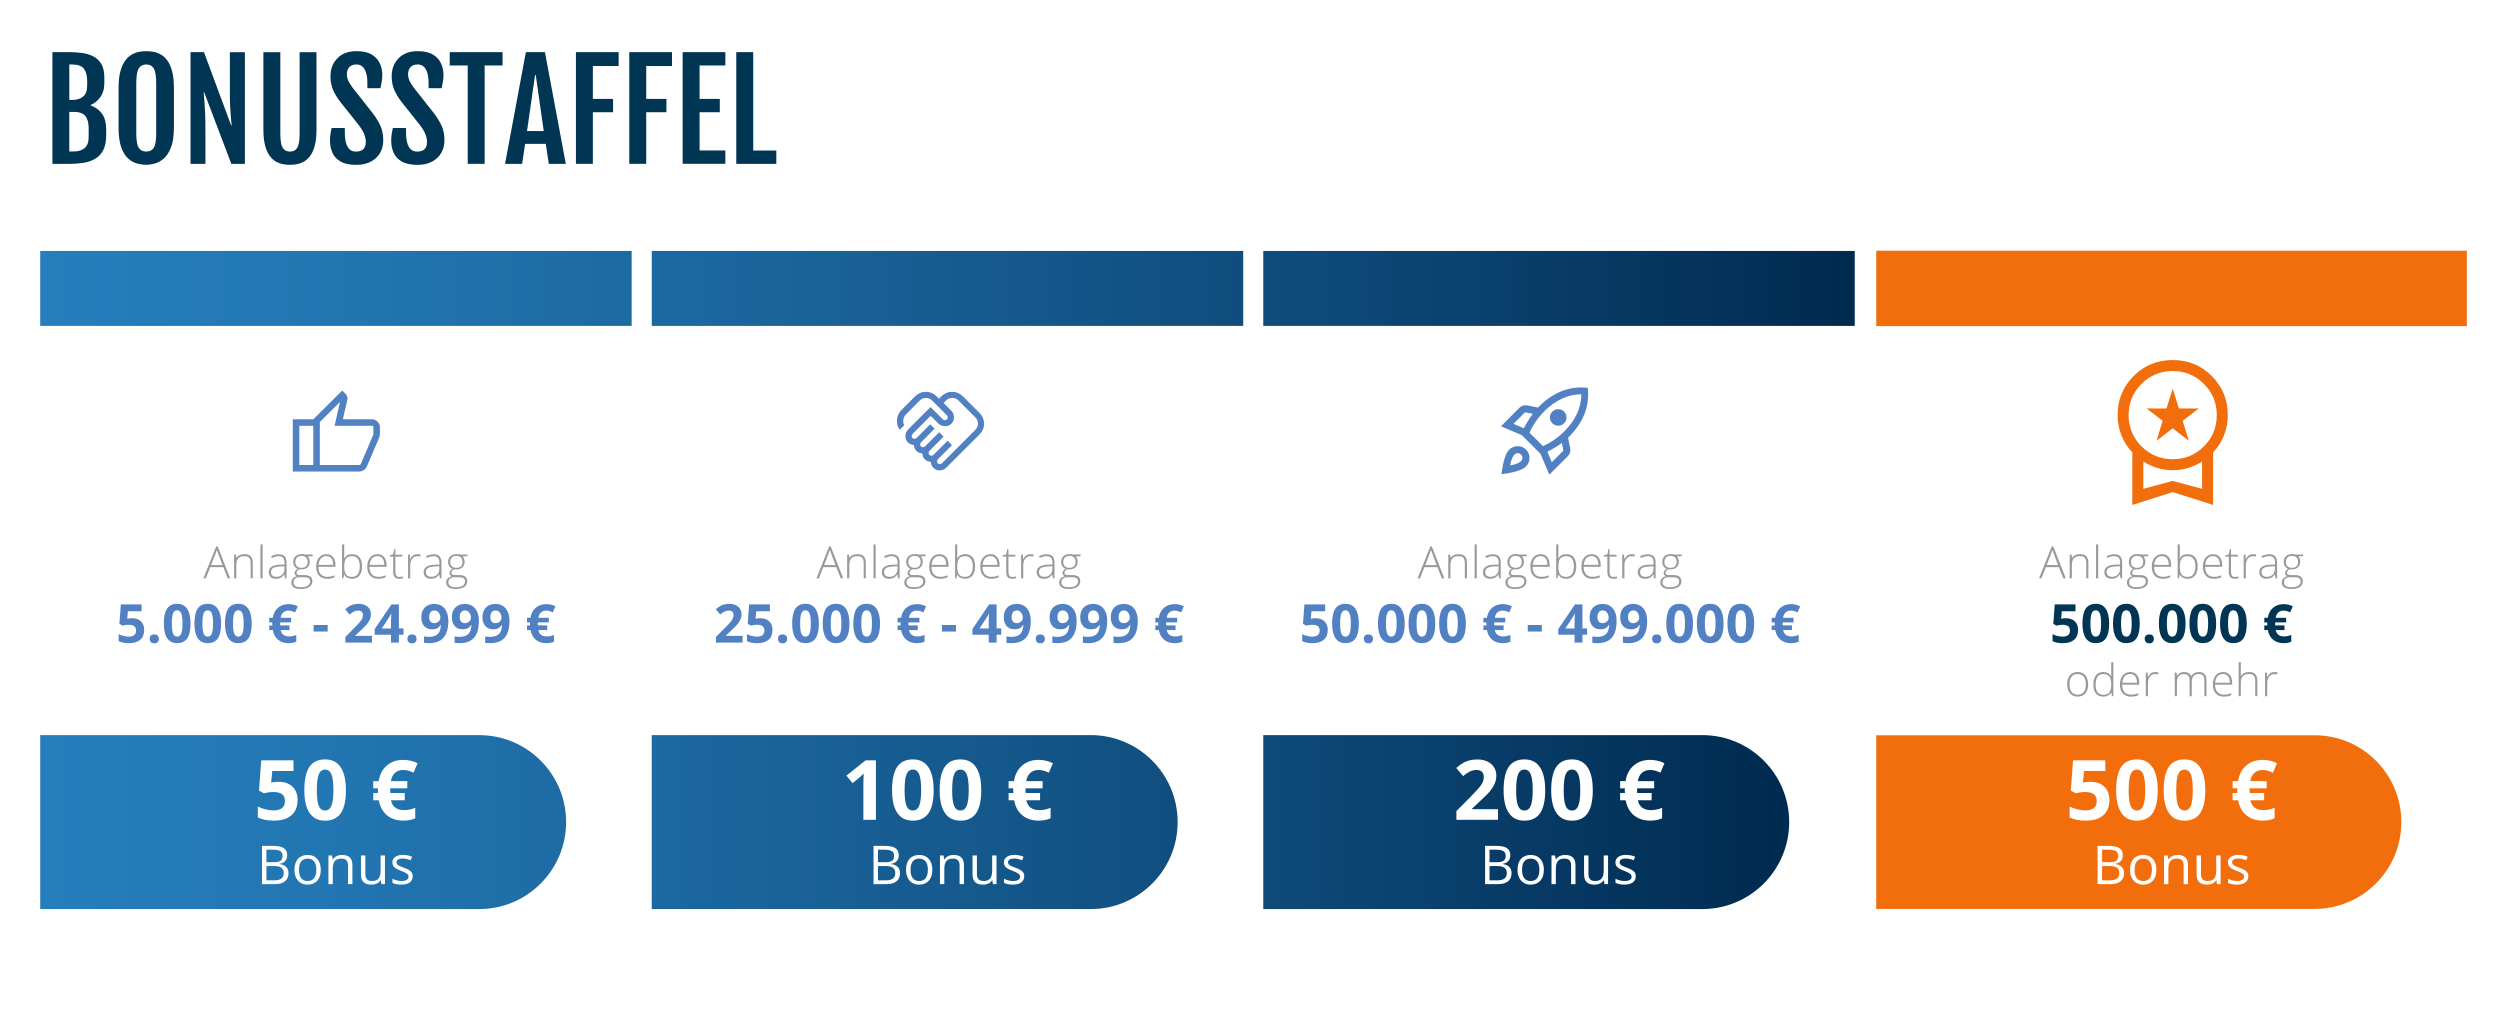 <?xml version="1.0" encoding="UTF-8"?>
<svg id="Ebene_1" data-name="Ebene 1" xmlns="http://www.w3.org/2000/svg" width="840" height="342" xmlns:xlink="http://www.w3.org/1999/xlink" viewBox="0 0 840 342">
  <defs>
    <style>
      .cls-1 {
        fill: none;
      }

      .cls-2 {
        fill: url(#Unbenannter_Verlauf_6);
      }

      .cls-3 {
        fill: #f26e0d;
      }

      .cls-4 {
        fill: #003554;
      }

      .cls-5 {
        fill: #5181c2;
      }

      .cls-6, .cls-7, .cls-8, .cls-9, .cls-10 {
        fill: #fff;
      }

      .cls-7 {
        filter: url(#outer-glow-11);
      }

      .cls-8 {
        filter: url(#outer-glow-12);
      }

      .cls-9 {
        filter: url(#outer-glow-10);
      }

      .cls-11 {
        fill: url(#Unbenannter_Verlauf_6-2);
      }

      .cls-10 {
        filter: url(#outer-glow-9);
      }

      .cls-12 {
        fill: #999;
      }
    </style>
    <filter id="outer-glow-9" x="203" y="69" width="230" height="274" filterUnits="userSpaceOnUse">
      <feOffset dx="0" dy="0"/>
      <feGaussianBlur result="blur" stdDeviation="5"/>
      <feFlood flood-color="#dbdbdb" flood-opacity=".75"/>
      <feComposite in2="blur" operator="in"/>
      <feComposite in="SourceGraphic"/>
    </filter>
    <filter id="outer-glow-10" x="-2" y="69" width="230" height="274" filterUnits="userSpaceOnUse">
      <feOffset dx="0" dy="0"/>
      <feGaussianBlur result="blur-2" stdDeviation="5"/>
      <feFlood flood-color="#dbdbdb" flood-opacity=".75"/>
      <feComposite in2="blur-2" operator="in"/>
      <feComposite in="SourceGraphic"/>
    </filter>
    <filter id="outer-glow-11" x="409" y="69" width="230" height="274" filterUnits="userSpaceOnUse">
      <feOffset dx="0" dy="0"/>
      <feGaussianBlur result="blur-3" stdDeviation="5"/>
      <feFlood flood-color="#dbdbdb" flood-opacity=".75"/>
      <feComposite in2="blur-3" operator="in"/>
      <feComposite in="SourceGraphic"/>
    </filter>
    <linearGradient id="Unbenannter_Verlauf_6" data-name="Unbenannter Verlauf 6" x1="13.51" y1="276.22" x2="601.16" y2="276.22" gradientUnits="userSpaceOnUse">
      <stop offset="0" stop-color="#267ebc"/>
      <stop offset=".16" stop-color="#2276b2"/>
      <stop offset=".43" stop-color="#196299"/>
      <stop offset=".77" stop-color="#0b4370"/>
      <stop offset=".99" stop-color="#002b51"/>
    </linearGradient>
    <linearGradient id="Unbenannter_Verlauf_6-2" data-name="Unbenannter Verlauf 6" x1="13.51" y1="96.91" x2="623.19" y2="96.91" xlink:href="#Unbenannter_Verlauf_6"/>
    <filter id="outer-glow-12" x="615" y="70" width="229" height="274" filterUnits="userSpaceOnUse">
      <feOffset dx="0" dy="0"/>
      <feGaussianBlur result="blur-4" stdDeviation="5"/>
      <feFlood flood-color="#dbdbdb" flood-opacity=".75"/>
      <feComposite in2="blur-4" operator="in"/>
      <feComposite in="SourceGraphic"/>
    </filter>
  </defs>
  <rect class="cls-10" x="218.98" y="84.98" width="198.73" height="242.8"/>
  <rect class="cls-9" x="13.51" y="84.98" width="198.73" height="242.8"/>
  <rect class="cls-7" x="424.46" y="84.98" width="198.73" height="242.8"/>
  <g>
    <rect class="cls-1" x="14.5" y="15.08" width="333" height="45.92"/>
    <path class="cls-4" d="M17.6,17.52h5.76c1.27,0,2.59.08,3.96.24,1.36.16,2.63.52,3.8,1.07,1.17.55,2.12,1.4,2.85,2.54.72,1.14,1.09,2.7,1.09,4.66v1.82c0,1.99-.47,3.61-1.42,4.87-.94,1.25-2,2.09-3.15,2.52v.18c1.7.67,2.99,1.64,3.87,2.9s1.32,3,1.32,5.23v1.91c0,2.04-.33,3.69-.98,4.95-.65,1.27-1.54,2.24-2.67,2.91-1.13.67-2.42,1.13-3.87,1.37-1.45.24-2.97.36-4.57.36h-5.98V17.52ZM24.28,33.58c1.52,0,2.74-.38,3.65-1.13s1.36-2.01,1.36-3.77v-1.54c0-1.74-.37-3.09-1.1-4.04s-2.04-1.43-3.91-1.43h-.99v11.91h.99ZM24.8,50.89c1.52,0,2.74-.38,3.64-1.13.9-.75,1.35-2.01,1.35-3.77v-2.92c0-1.76-.36-3.11-1.09-4.05-.72-.94-2.03-1.42-3.9-1.42h-1.52v13.29h1.52Z"/>
    <path class="cls-4" d="M49.17,55.38c-.91,0-1.9-.13-2.98-.4s-2.1-.81-3.06-1.65-1.76-2.09-2.37-3.77c-.62-1.68-.92-3.92-.92-6.73v-13.29c0-2.26.21-4.13.63-5.64.42-1.5.97-2.7,1.65-3.6.68-.9,1.43-1.57,2.26-2.02.83-.45,1.66-.74,2.49-.88.84-.14,1.6-.21,2.31-.21s1.42.07,2.25.2c.83.13,1.65.41,2.47.85.82.43,1.57,1.1,2.25,1.99.68.89,1.23,2.09,1.65,3.6s.63,3.41.63,5.71v13.29c0,2.78-.32,5.01-.97,6.68s-1.46,2.93-2.44,3.77-2,1.4-3.04,1.68c-1.05.28-1.98.42-2.8.42ZM49.17,50.92c1.13,0,1.96-.42,2.5-1.27s.81-2.44.81-4.77v-16.92c0-2.4-.27-4.05-.81-4.95-.54-.9-1.38-1.35-2.5-1.35s-2.01.45-2.56,1.35c-.55.9-.82,2.55-.82,4.95v16.92c0,2.33.28,3.92.82,4.77s1.4,1.27,2.56,1.27Z"/>
    <path class="cls-4" d="M64.03,17.52h4.5l9.16,24.68h.13c-.06-.78-.14-1.64-.23-2.6-.09-.96-.18-2.11-.25-3.46s-.11-2.99-.11-4.92v-13.69h5.05v37.53h-4.55l-9.12-24.02h-.18c.07.88.15,1.84.24,2.88s.17,2.35.24,3.93c.07,1.58.11,3.64.11,6.17v11.03h-5.01V17.52Z"/>
    <path class="cls-4" d="M97.4,55.38c-.64,0-1.37-.06-2.16-.19s-1.59-.4-2.38-.81c-.79-.42-1.52-1.05-2.17-1.91-.66-.86-1.19-2.01-1.59-3.46s-.6-3.28-.6-5.49v-25.99h5.69v27.33c0,2.33.26,3.92.78,4.78.52.86,1.34,1.29,2.45,1.29s1.95-.43,2.47-1.29c.52-.86.78-2.45.78-4.78v-27.33h5.67v25.99c0,2.21-.2,4.04-.6,5.49-.4,1.45-.93,2.6-1.59,3.46-.66.86-1.38,1.49-2.18,1.91-.79.42-1.58.69-2.37.81s-1.52.19-2.18.19Z"/>
    <path class="cls-4" d="M110.87,47.44c0-.81.05-1.55.14-2.24.09-.69.24-1.42.43-2.2h4.42v1.67c0,2.02.31,3.57.92,4.65.62,1.08,1.56,1.61,2.83,1.61,2.2,0,3.3-1.08,3.3-3.23,0-.83-.18-1.71-.54-2.64-.36-.92-1.06-2.05-2.1-3.38l-5.93-7.45c-1.04-1.35-1.85-2.7-2.43-4.04-.58-1.35-.87-2.85-.87-4.5,0-2.49.77-4.53,2.32-6.12,1.55-1.59,3.69-2.38,6.43-2.38,2.21,0,3.95.4,5.21,1.2s2.15,1.81,2.67,3.02.78,2.46.78,3.74c0,.81-.06,1.55-.19,2.23-.12.68-.27,1.43-.43,2.25h-4.39v-1.8c0-1.98-.32-3.5-.94-4.57-.63-1.07-1.53-1.6-2.7-1.6-1.07,0-1.88.3-2.43.89-.55.59-.82,1.39-.82,2.38,0,.85.18,1.62.53,2.32.35.7.8,1.41,1.34,2.14l6.61,8.39c1.22,1.57,2.14,3.06,2.78,4.47.64,1.41.96,2.98.96,4.71,0,2.59-.83,4.65-2.48,6.16-1.66,1.52-3.86,2.27-6.61,2.27-2.26,0-4.02-.38-5.31-1.15-1.28-.77-2.18-1.76-2.7-2.98-.52-1.22-.78-2.49-.78-3.82Z"/>
    <path class="cls-4" d="M131.44,47.44c0-.81.05-1.55.14-2.24.09-.69.24-1.42.43-2.2h4.42v1.67c0,2.02.31,3.57.92,4.65.62,1.08,1.56,1.61,2.83,1.61,2.2,0,3.29-1.08,3.29-3.23,0-.83-.18-1.71-.54-2.64-.36-.92-1.06-2.05-2.1-3.38l-5.93-7.45c-1.04-1.35-1.85-2.7-2.43-4.04-.58-1.35-.87-2.85-.87-4.5,0-2.49.77-4.53,2.32-6.12,1.55-1.59,3.69-2.38,6.43-2.38,2.21,0,3.95.4,5.21,1.2s2.15,1.81,2.67,3.02c.52,1.22.78,2.46.78,3.74,0,.81-.06,1.55-.19,2.23-.12.68-.27,1.43-.43,2.25h-4.39v-1.8c0-1.98-.31-3.5-.94-4.57s-1.53-1.6-2.7-1.6c-1.07,0-1.88.3-2.43.89-.55.59-.82,1.39-.82,2.38,0,.85.18,1.62.53,2.32.35.7.8,1.41,1.34,2.14l6.61,8.39c1.22,1.57,2.14,3.06,2.78,4.47.64,1.41.96,2.98.96,4.71,0,2.59-.83,4.65-2.48,6.16-1.66,1.52-3.86,2.27-6.61,2.27-2.26,0-4.02-.38-5.31-1.15-1.28-.77-2.18-1.76-2.7-2.98-.52-1.22-.78-2.49-.78-3.82Z"/>
    <path class="cls-4" d="M157.15,22h-6.04v-4.48h17.75v4.48h-6.02v33.05h-5.69V22Z"/>
    <path class="cls-4" d="M176.68,17.52h6.42l7.01,37.53h-5.71l-1.03-6.72h-6.94l-.99,6.72h-5.74l6.99-37.53ZM182.7,44.04l-2.68-18.79h-.24l-2.7,18.79h5.62Z"/>
    <path class="cls-4" d="M193.51,17.52h14.35v4.66h-8.66v11.05h6.79v4.48h-6.79v17.34h-5.69V17.52Z"/>
    <path class="cls-4" d="M211.44,17.52h14.35v4.66h-8.66v11.05h6.79v4.48h-6.79v17.34h-5.69V17.52Z"/>
    <path class="cls-4" d="M229.37,17.52h14.35v4.48h-8.66v11.23h6.79v4.48h-6.79v12.85h8.66v4.48h-14.35V17.52Z"/>
    <path class="cls-4" d="M247.39,17.52h5.69v33.05h7.76v4.48h-13.45V17.52Z"/>
  </g>
  <g>
    <rect class="cls-1" x="37.79" y="182.92" width="150.17" height="85.43"/>
    <path class="cls-12" d="M75.01,190.55h-4.35l-1.49,3.78h-.83l4.31-10.75h.48l4.22,10.75h-.84l-1.49-3.78ZM70.93,189.87h3.83l-1.46-3.86c-.12-.3-.27-.72-.44-1.26-.13.47-.28.89-.43,1.27l-1.5,3.85Z"/>
    <path class="cls-12" d="M84.22,194.33v-5.16c0-.8-.17-1.38-.51-1.75-.34-.36-.86-.55-1.57-.55-.95,0-1.65.24-2.09.72-.44.48-.66,1.26-.66,2.34v4.39h-.73v-7.96h.62l.14,1.09h.04c.52-.83,1.44-1.25,2.76-1.25,1.81,0,2.71.97,2.71,2.91v5.21h-.72Z"/>
    <path class="cls-12" d="M88.24,194.33h-.73v-11.4h.73v11.4Z"/>
    <path class="cls-12" d="M95.74,194.33l-.18-1.26h-.06c-.4.51-.81.88-1.23,1.09-.42.21-.92.32-1.5.32-.78,0-1.39-.2-1.82-.6s-.65-.95-.65-1.66c0-.78.32-1.38.97-1.81.65-.43,1.58-.66,2.81-.68l1.52-.04v-.53c0-.76-.15-1.33-.46-1.71-.31-.38-.8-.58-1.49-.58-.74,0-1.5.21-2.29.62l-.27-.63c.87-.41,1.74-.62,2.59-.62s1.53.23,1.96.68c.43.46.65,1.16.65,2.12v5.29h-.53ZM92.81,193.81c.85,0,1.52-.24,2.01-.73.49-.49.74-1.16.74-2.03v-.78l-1.39.06c-1.12.05-1.92.23-2.39.52-.48.29-.71.76-.71,1.38,0,.5.15.89.46,1.16.31.28.74.41,1.29.41Z"/>
    <path class="cls-12" d="M105.07,186.36v.5l-1.65.1c.44.55.66,1.15.66,1.8,0,.77-.25,1.39-.76,1.86-.51.48-1.2.71-2.05.71-.36,0-.62-.01-.76-.04-.29.15-.51.33-.66.54s-.23.42-.23.65c0,.25.1.44.29.56.19.12.52.18.97.18h1.39c.87,0,1.53.17,1.99.52.46.35.69.87.69,1.55,0,.84-.34,1.49-1.02,1.94-.68.46-1.65.68-2.91.68-1,0-1.78-.19-2.33-.58-.55-.39-.82-.92-.82-1.61,0-.55.17-1,.51-1.36.34-.36.8-.61,1.38-.74-.24-.1-.43-.25-.57-.44-.14-.19-.22-.4-.22-.65,0-.53.34-1,1.02-1.41-.46-.19-.83-.49-1.08-.9-.26-.41-.39-.88-.39-1.4,0-.8.25-1.43.76-1.92.5-.48,1.19-.72,2.05-.72.52,0,.93.05,1.22.15h2.55ZM98.62,195.67c0,1.09.81,1.64,2.44,1.64,2.09,0,3.13-.67,3.13-2,0-.48-.16-.83-.49-1.04-.33-.21-.86-.32-1.59-.32h-1.3c-1.46,0-2.19.57-2.19,1.72ZM99.23,188.85c0,.62.19,1.09.56,1.43.37.34.87.51,1.5.51.66,0,1.17-.17,1.53-.51.35-.34.53-.83.53-1.46,0-.68-.18-1.19-.54-1.53-.36-.34-.87-.51-1.53-.51s-1.13.18-1.5.55-.54.87-.54,1.52Z"/>
    <path class="cls-12" d="M109.91,194.47c-1.16,0-2.06-.36-2.71-1.07-.65-.71-.97-1.71-.97-3s.31-2.29.94-3.05c.62-.76,1.47-1.15,2.53-1.15.94,0,1.68.33,2.22.98.54.65.81,1.54.81,2.67v.59h-5.74c0,1.09.27,1.93.77,2.5.5.58,1.22.86,2.15.86.45,0,.85-.03,1.2-.09.34-.06.78-.2,1.31-.41v.66c-.45.2-.86.33-1.24.4-.38.07-.8.11-1.26.11ZM109.7,186.85c-.77,0-1.38.25-1.85.76-.46.51-.74,1.23-.81,2.19h4.92c0-.92-.2-1.64-.6-2.16-.4-.52-.95-.78-1.66-.78Z"/>
    <path class="cls-12" d="M118.29,186.21c1.11,0,1.95.35,2.52,1.05.56.7.85,1.72.85,3.07s-.3,2.34-.89,3.06c-.59.72-1.43,1.08-2.5,1.08-.57,0-1.08-.12-1.53-.35s-.81-.57-1.08-1h-.07l-.21,1.2h-.45v-11.4h.73v2.86c0,.43-.01.83-.03,1.19l-.02.62h.05c.3-.48.67-.83,1.09-1.05.43-.22.94-.34,1.54-.34ZM118.28,186.87c-.94,0-1.61.27-2.01.81s-.61,1.42-.61,2.66v.12c0,1.2.21,2.06.63,2.59.42.52,1.08.78,1.97.78s1.52-.3,1.96-.91c.44-.61.66-1.47.66-2.6,0-2.3-.87-3.45-2.61-3.45Z"/>
    <path class="cls-12" d="M127.07,194.47c-1.16,0-2.06-.36-2.71-1.07-.65-.71-.97-1.71-.97-3s.31-2.29.94-3.05c.62-.76,1.47-1.15,2.53-1.15.94,0,1.68.33,2.22.98.54.65.81,1.54.81,2.67v.59h-5.74c0,1.09.27,1.93.77,2.5.5.58,1.22.86,2.15.86.45,0,.85-.03,1.2-.09.34-.06.78-.2,1.31-.41v.66c-.45.2-.86.33-1.24.4-.38.07-.8.11-1.26.11ZM126.86,186.85c-.77,0-1.38.25-1.85.76-.46.51-.74,1.23-.81,2.19h4.92c0-.92-.2-1.64-.6-2.16-.4-.52-.95-.78-1.66-.78Z"/>
    <path class="cls-12" d="M134.19,193.83c.46,0,.86-.04,1.2-.12v.59c-.35.12-.76.18-1.22.18-.7,0-1.22-.19-1.56-.56-.33-.38-.5-.97-.5-1.77v-5.14h-1.18v-.42l1.18-.33.37-1.8h.37v1.93h2.34v.63h-2.34v5.04c0,.61.11,1.06.32,1.36s.55.44,1.01.44Z"/>
    <path class="cls-12" d="M140.25,186.21c.34,0,.7.03,1.08.1l-.14.7c-.33-.08-.68-.12-1.03-.12-.68,0-1.24.29-1.67.86s-.65,1.3-.65,2.18v4.39h-.73v-7.96h.62l.07,1.44h.05c.33-.59.68-1,1.05-1.23.37-.24.82-.36,1.35-.36Z"/>
    <path class="cls-12" d="M147.79,194.33l-.18-1.26h-.06c-.4.51-.81.88-1.23,1.09-.42.21-.92.32-1.5.32-.78,0-1.39-.2-1.82-.6s-.65-.95-.65-1.66c0-.78.32-1.38.97-1.81.65-.43,1.58-.66,2.81-.68l1.52-.04v-.53c0-.76-.15-1.33-.46-1.71-.31-.38-.8-.58-1.49-.58-.74,0-1.5.21-2.29.62l-.27-.63c.87-.41,1.74-.62,2.59-.62s1.53.23,1.96.68c.43.46.65,1.16.65,2.12v5.29h-.53ZM144.86,193.81c.85,0,1.52-.24,2.01-.73.49-.49.74-1.16.74-2.03v-.78l-1.39.06c-1.12.05-1.92.23-2.39.52-.48.29-.71.76-.71,1.38,0,.5.15.89.46,1.16.31.28.74.41,1.29.41Z"/>
    <path class="cls-12" d="M157.11,186.36v.5l-1.65.1c.44.55.66,1.15.66,1.8,0,.77-.25,1.39-.76,1.86-.51.48-1.2.71-2.05.71-.36,0-.62-.01-.76-.04-.29.15-.51.33-.66.54s-.23.42-.23.65c0,.25.1.44.29.56.19.12.52.18.97.18h1.39c.87,0,1.53.17,1.99.52.46.35.69.87.69,1.55,0,.84-.34,1.49-1.02,1.94-.68.46-1.65.68-2.91.68-1,0-1.78-.19-2.33-.58-.55-.39-.82-.92-.82-1.61,0-.55.17-1,.51-1.36.34-.36.8-.61,1.38-.74-.24-.1-.43-.25-.57-.44-.14-.19-.22-.4-.22-.65,0-.53.34-1,1.02-1.41-.46-.19-.83-.49-1.08-.9-.26-.41-.39-.88-.39-1.4,0-.8.25-1.43.76-1.92.5-.48,1.19-.72,2.05-.72.52,0,.93.05,1.22.15h2.55ZM150.67,195.67c0,1.09.81,1.64,2.44,1.64,2.09,0,3.13-.67,3.13-2,0-.48-.16-.83-.49-1.04-.33-.21-.86-.32-1.59-.32h-1.3c-1.46,0-2.19.57-2.19,1.72ZM151.27,188.85c0,.62.19,1.09.56,1.43.37.34.87.51,1.5.51.66,0,1.17-.17,1.53-.51.35-.34.53-.83.53-1.46,0-.68-.18-1.19-.54-1.53-.36-.34-.87-.51-1.53-.51s-1.13.18-1.5.55-.54.87-.54,1.52Z"/>
    <path class="cls-5" d="M44.38,207.72c1.24,0,2.23.35,2.97,1.05.73.7,1.1,1.65,1.1,2.87,0,1.44-.44,2.54-1.33,3.31s-2.15,1.16-3.8,1.16c-1.43,0-2.58-.23-3.46-.69v-2.35c.46.25,1,.45,1.62.6.62.16,1.2.23,1.75.23,1.66,0,2.49-.68,2.49-2.04s-.86-1.94-2.58-1.94c-.31,0-.65.03-1.03.09-.38.06-.68.13-.91.2l-1.08-.58.48-6.55h6.97v2.3h-4.59l-.24,2.52.31-.06c.36-.08.8-.12,1.33-.12Z"/>
    <path class="cls-5" d="M50.29,214.67c0-.49.13-.86.4-1.12s.65-.38,1.15-.38.86.13,1.13.39c.27.26.4.63.4,1.11s-.13.83-.4,1.09c-.27.27-.64.4-1.12.4s-.87-.13-1.14-.39c-.27-.26-.4-.63-.4-1.1Z"/>
    <path class="cls-5" d="M64.02,209.5c0,2.24-.37,3.91-1.1,4.98s-1.87,1.62-3.4,1.62-2.6-.56-3.35-1.67-1.13-2.76-1.13-4.93.37-3.94,1.1-5.01c.73-1.07,1.86-1.61,3.38-1.61s2.6.56,3.36,1.69,1.14,2.77,1.14,4.94ZM57.74,209.5c0,1.58.14,2.71.41,3.39.27.68.73,1.02,1.38,1.02s1.09-.35,1.37-1.04.42-1.82.42-3.38-.14-2.71-.43-3.4c-.29-.69-.74-1.03-1.37-1.03s-1.1.34-1.37,1.03c-.28.69-.41,1.82-.41,3.4Z"/>
    <path class="cls-5" d="M74.3,209.5c0,2.24-.37,3.91-1.1,4.98s-1.87,1.62-3.4,1.62-2.6-.56-3.35-1.67-1.13-2.76-1.13-4.93.37-3.94,1.1-5.01c.73-1.07,1.86-1.61,3.38-1.61s2.6.56,3.36,1.69,1.14,2.77,1.14,4.94ZM68.01,209.5c0,1.58.14,2.71.41,3.39.27.68.73,1.02,1.38,1.02s1.09-.35,1.37-1.04.42-1.82.42-3.38-.14-2.71-.43-3.4c-.29-.69-.74-1.03-1.37-1.03s-1.1.34-1.37,1.03c-.28.69-.41,1.82-.41,3.4Z"/>
    <path class="cls-5" d="M84.57,209.5c0,2.24-.37,3.91-1.1,4.98s-1.87,1.62-3.4,1.62-2.6-.56-3.35-1.67-1.13-2.76-1.13-4.93.37-3.94,1.1-5.01c.73-1.07,1.86-1.61,3.38-1.61s2.6.56,3.36,1.69,1.14,2.77,1.14,4.94ZM78.29,209.5c0,1.58.14,2.71.41,3.39.27.68.73,1.02,1.38,1.02s1.09-.35,1.37-1.04.42-1.82.42-3.38-.14-2.71-.43-3.4c-.29-.69-.74-1.03-1.37-1.03s-1.1.34-1.37,1.03c-.28.69-.41,1.82-.41,3.4Z"/>
    <path class="cls-5" d="M96.95,205.16c-.71,0-1.3.21-1.77.62-.46.41-.76,1.01-.9,1.8h3.54v1.55h-3.67l-.02.31v.41l.02.29h3.12v1.56h-2.97c.3,1.42,1.24,2.14,2.82,2.14.84,0,1.64-.17,2.42-.5v2.25c-.68.35-1.54.52-2.58.52-1.44,0-2.62-.39-3.54-1.17s-1.51-1.86-1.75-3.23h-1.2v-1.56h1.04c-.02-.13-.04-.32-.04-.54l.02-.47h-1.02v-1.55h1.17c.22-1.42.8-2.54,1.75-3.36s2.14-1.24,3.56-1.24c1.1,0,2.13.24,3.09.72l-.86,2.04c-.4-.18-.78-.32-1.13-.43-.35-.1-.72-.15-1.1-.15Z"/>
    <path class="cls-5" d="M105.38,212.2v-2.2h4.72v2.2h-4.72Z"/>
    <path class="cls-5" d="M125.01,215.92h-8.98v-1.89l3.23-3.26c.96-.98,1.58-1.66,1.87-2.04.29-.38.5-.73.63-1.05s.19-.66.19-1c0-.52-.14-.9-.43-1.15-.29-.25-.66-.38-1.14-.38-.5,0-.98.11-1.45.34s-.96.55-1.47.98l-1.48-1.75c.63-.54,1.16-.92,1.57-1.14s.87-.39,1.36-.51,1.04-.18,1.65-.18c.8,0,1.51.15,2.13.44s1.09.7,1.43,1.23.51,1.13.51,1.81c0,.59-.1,1.15-.31,1.67-.21.52-.53,1.05-.97,1.6-.44.54-1.21,1.32-2.31,2.33l-1.65,1.56v.12h5.6v2.29Z"/>
    <path class="cls-5" d="M135.57,213.26h-1.55v2.66h-2.65v-2.66h-5.48v-1.89l5.63-8.3h2.5v8.08h1.55v2.11ZM131.37,211.15v-2.18c0-.36.01-.89.04-1.58s.05-1.09.07-1.2h-.07c-.22.48-.48.95-.78,1.41l-2.36,3.56h3.09Z"/>
    <path class="cls-5" d="M136.88,214.67c0-.49.13-.86.4-1.12s.65-.38,1.15-.38.86.13,1.13.39c.27.26.4.63.4,1.11s-.13.83-.4,1.09c-.27.27-.64.4-1.12.4s-.87-.13-1.14-.39c-.27-.26-.4-.63-.4-1.1Z"/>
    <path class="cls-5" d="M150.64,208.56c0,2.53-.53,4.42-1.6,5.67s-2.68,1.87-4.84,1.87c-.76,0-1.34-.04-1.73-.12v-2.18c.49.12,1.01.18,1.55.18.91,0,1.66-.13,2.24-.4s1.03-.69,1.34-1.26c.31-.57.49-1.36.54-2.36h-.11c-.34.55-.73.94-1.18,1.16s-1,.33-1.67.33c-1.12,0-2-.36-2.65-1.08s-.97-1.72-.97-2.99c0-1.38.39-2.47,1.17-3.26.78-.8,1.85-1.2,3.19-1.2.95,0,1.78.22,2.49.67.71.45,1.26,1.09,1.64,1.94s.57,1.86.57,3.03ZM145.99,205.11c-.56,0-1,.19-1.32.58s-.47.94-.47,1.67c0,.62.14,1.11.43,1.48s.72.54,1.31.54c.55,0,1.02-.18,1.42-.54.39-.36.59-.78.59-1.24,0-.7-.18-1.29-.55-1.77s-.83-.72-1.4-.72Z"/>
    <path class="cls-5" d="M160.91,208.56c0,2.53-.53,4.42-1.6,5.67s-2.68,1.87-4.84,1.87c-.76,0-1.34-.04-1.73-.12v-2.18c.49.12,1.01.18,1.55.18.91,0,1.66-.13,2.24-.4s1.03-.69,1.34-1.26c.31-.57.49-1.36.54-2.36h-.11c-.34.55-.73.94-1.18,1.16s-1,.33-1.67.33c-1.12,0-2-.36-2.65-1.08s-.97-1.72-.97-2.99c0-1.38.39-2.47,1.17-3.26.78-.8,1.85-1.2,3.19-1.2.95,0,1.78.22,2.49.67.71.45,1.26,1.09,1.64,1.94s.57,1.86.57,3.03ZM156.26,205.11c-.56,0-1,.19-1.32.58s-.47.94-.47,1.67c0,.62.14,1.11.43,1.48s.72.54,1.31.54c.55,0,1.02-.18,1.42-.54.39-.36.59-.78.59-1.24,0-.7-.18-1.29-.55-1.77s-.83-.72-1.4-.72Z"/>
    <path class="cls-5" d="M171.19,208.56c0,2.53-.53,4.42-1.6,5.67s-2.68,1.87-4.84,1.87c-.76,0-1.34-.04-1.73-.12v-2.18c.49.12,1.01.18,1.55.18.91,0,1.66-.13,2.24-.4s1.03-.69,1.34-1.26c.31-.57.49-1.36.54-2.36h-.11c-.34.55-.73.94-1.18,1.16s-1,.33-1.67.33c-1.12,0-2-.36-2.65-1.08s-.97-1.72-.97-2.99c0-1.38.39-2.47,1.17-3.26.78-.8,1.85-1.2,3.19-1.2.95,0,1.78.22,2.49.67.71.45,1.26,1.09,1.64,1.94s.57,1.86.57,3.03ZM166.54,205.11c-.56,0-1,.19-1.32.58s-.47.94-.47,1.67c0,.62.14,1.11.43,1.48s.72.54,1.31.54c.55,0,1.02-.18,1.42-.54.39-.36.59-.78.59-1.24,0-.7-.18-1.29-.55-1.77s-.83-.72-1.4-.72Z"/>
    <path class="cls-5" d="M183.54,205.16c-.71,0-1.3.21-1.77.62-.46.41-.76,1.01-.9,1.8h3.54v1.55h-3.67l-.02.31v.41l.02.29h3.12v1.56h-2.97c.3,1.42,1.24,2.14,2.82,2.14.84,0,1.64-.17,2.42-.5v2.25c-.68.35-1.54.52-2.58.52-1.44,0-2.62-.39-3.54-1.17s-1.51-1.86-1.75-3.23h-1.2v-1.56h1.04c-.02-.13-.04-.32-.04-.54l.02-.47h-1.02v-1.55h1.17c.22-1.42.8-2.54,1.75-3.36s2.14-1.24,3.56-1.24c1.1,0,2.13.24,3.09.72l-.86,2.04c-.4-.18-.78-.32-1.13-.43-.35-.1-.72-.15-1.1-.15Z"/>
  </g>
  <g>
    <rect class="cls-1" x="436.65" y="182.92" width="168.35" height="85.43"/>
    <path class="cls-12" d="M482.96,190.55h-4.35l-1.49,3.78h-.83l4.31-10.75h.48l4.22,10.75h-.84l-1.49-3.78ZM478.88,189.87h3.83l-1.46-3.86c-.12-.3-.27-.72-.44-1.26-.13.47-.28.89-.43,1.27l-1.5,3.85Z"/>
    <path class="cls-12" d="M492.18,194.33v-5.16c0-.8-.17-1.38-.51-1.75-.34-.36-.86-.55-1.57-.55-.95,0-1.65.24-2.09.72-.44.48-.66,1.26-.66,2.34v4.39h-.73v-7.96h.62l.14,1.09h.04c.52-.83,1.44-1.25,2.76-1.25,1.81,0,2.71.97,2.71,2.91v5.21h-.72Z"/>
    <path class="cls-12" d="M496.2,194.33h-.73v-11.4h.73v11.4Z"/>
    <path class="cls-12" d="M503.7,194.33l-.18-1.26h-.06c-.4.51-.81.88-1.23,1.09-.42.21-.92.32-1.5.32-.78,0-1.39-.2-1.82-.6s-.65-.95-.65-1.66c0-.78.32-1.38.97-1.81.65-.43,1.58-.66,2.81-.68l1.52-.04v-.53c0-.76-.15-1.33-.46-1.71-.31-.38-.8-.58-1.49-.58-.74,0-1.5.21-2.29.62l-.27-.63c.87-.41,1.74-.62,2.59-.62s1.53.23,1.96.68c.43.46.65,1.16.65,2.12v5.29h-.53ZM500.77,193.81c.85,0,1.52-.24,2.01-.73.49-.49.74-1.16.74-2.03v-.78l-1.39.06c-1.12.05-1.92.23-2.39.52-.48.29-.71.76-.71,1.38,0,.5.15.89.46,1.16.31.28.74.41,1.29.41Z"/>
    <path class="cls-12" d="M513.02,186.36v.5l-1.65.1c.44.55.66,1.15.66,1.8,0,.77-.25,1.39-.76,1.86-.51.48-1.2.71-2.05.71-.36,0-.62-.01-.76-.04-.29.15-.51.33-.66.54s-.23.42-.23.65c0,.25.1.44.29.56.19.12.52.18.97.18h1.39c.87,0,1.53.17,1.99.52.46.35.69.87.69,1.55,0,.84-.34,1.49-1.02,1.94-.68.46-1.65.68-2.91.68-1,0-1.78-.19-2.33-.58-.55-.39-.82-.92-.82-1.61,0-.55.17-1,.51-1.36.34-.36.8-.61,1.38-.74-.24-.1-.43-.25-.57-.44-.14-.19-.22-.4-.22-.65,0-.53.34-1,1.02-1.41-.46-.19-.83-.49-1.08-.9-.26-.41-.39-.88-.39-1.4,0-.8.25-1.43.76-1.92.5-.48,1.19-.72,2.05-.72.52,0,.93.05,1.22.15h2.55ZM506.58,195.67c0,1.09.81,1.64,2.44,1.64,2.09,0,3.13-.67,3.13-2,0-.48-.16-.83-.49-1.04-.33-.21-.86-.32-1.59-.32h-1.3c-1.46,0-2.19.57-2.19,1.72ZM507.18,188.85c0,.62.19,1.09.56,1.43.37.34.87.51,1.5.51.66,0,1.17-.17,1.53-.51.35-.34.53-.83.53-1.46,0-.68-.18-1.19-.54-1.53-.36-.34-.87-.51-1.53-.51s-1.13.18-1.5.55-.54.87-.54,1.52Z"/>
    <path class="cls-12" d="M517.87,194.47c-1.16,0-2.06-.36-2.71-1.07-.65-.71-.97-1.71-.97-3s.31-2.29.94-3.05c.62-.76,1.47-1.15,2.53-1.15.94,0,1.68.33,2.22.98.54.65.81,1.54.81,2.67v.59h-5.74c0,1.09.27,1.93.77,2.5.5.58,1.22.86,2.15.86.45,0,.85-.03,1.2-.09.34-.06.78-.2,1.31-.41v.66c-.45.2-.86.33-1.24.4-.38.07-.8.11-1.26.11ZM517.66,186.85c-.77,0-1.38.25-1.85.76-.46.51-.74,1.23-.81,2.19h4.92c0-.92-.2-1.64-.6-2.16-.4-.52-.95-.78-1.66-.78Z"/>
    <path class="cls-12" d="M526.25,186.21c1.11,0,1.95.35,2.52,1.05.56.7.85,1.72.85,3.07s-.3,2.34-.89,3.06c-.59.72-1.43,1.08-2.5,1.08-.57,0-1.08-.12-1.53-.35s-.81-.57-1.08-1h-.07l-.21,1.2h-.45v-11.4h.73v2.86c0,.43-.01.83-.03,1.19l-.02.62h.05c.3-.48.67-.83,1.09-1.05.43-.22.94-.34,1.54-.34ZM526.23,186.87c-.94,0-1.61.27-2.01.81s-.61,1.42-.61,2.66v.12c0,1.2.21,2.06.63,2.59.42.52,1.08.78,1.97.78s1.52-.3,1.96-.91c.44-.61.66-1.47.66-2.6,0-2.3-.87-3.45-2.61-3.45Z"/>
    <path class="cls-12" d="M535.03,194.47c-1.16,0-2.06-.36-2.71-1.07-.65-.71-.97-1.71-.97-3s.31-2.29.94-3.05c.62-.76,1.47-1.15,2.53-1.15.94,0,1.68.33,2.22.98.54.65.81,1.54.81,2.67v.59h-5.74c0,1.09.27,1.93.77,2.5.5.58,1.22.86,2.15.86.45,0,.85-.03,1.2-.09.34-.06.78-.2,1.31-.41v.66c-.45.2-.86.33-1.24.4-.38.07-.8.11-1.26.11ZM534.82,186.85c-.77,0-1.38.25-1.85.76-.46.51-.74,1.23-.81,2.19h4.92c0-.92-.2-1.64-.6-2.16-.4-.52-.95-.78-1.66-.78Z"/>
    <path class="cls-12" d="M542.15,193.83c.46,0,.86-.04,1.2-.12v.59c-.35.12-.76.18-1.22.18-.7,0-1.22-.19-1.56-.56-.33-.38-.5-.97-.5-1.77v-5.14h-1.18v-.42l1.18-.33.37-1.8h.37v1.93h2.34v.63h-2.34v5.04c0,.61.11,1.06.32,1.36s.55.44,1.01.44Z"/>
    <path class="cls-12" d="M548.21,186.21c.34,0,.7.03,1.08.1l-.14.7c-.33-.08-.68-.12-1.03-.12-.68,0-1.24.29-1.67.86s-.65,1.3-.65,2.18v4.39h-.73v-7.96h.62l.07,1.44h.05c.33-.59.68-1,1.05-1.23.37-.24.82-.36,1.35-.36Z"/>
    <path class="cls-12" d="M555.74,194.33l-.18-1.26h-.06c-.4.51-.81.88-1.23,1.09-.42.21-.92.32-1.5.32-.78,0-1.39-.2-1.82-.6s-.65-.95-.65-1.66c0-.78.32-1.38.97-1.81.65-.43,1.58-.66,2.81-.68l1.52-.04v-.53c0-.76-.15-1.33-.46-1.71-.31-.38-.8-.58-1.49-.58-.74,0-1.5.21-2.29.62l-.27-.63c.87-.41,1.74-.62,2.59-.62s1.53.23,1.96.68c.43.46.65,1.16.65,2.12v5.29h-.53ZM552.81,193.81c.85,0,1.52-.24,2.01-.73.49-.49.74-1.16.74-2.03v-.78l-1.39.06c-1.12.05-1.92.23-2.39.52-.48.29-.71.76-.71,1.38,0,.5.15.89.46,1.16.31.28.74.41,1.29.41Z"/>
    <path class="cls-12" d="M565.07,186.36v.5l-1.65.1c.44.55.66,1.15.66,1.8,0,.77-.25,1.39-.76,1.86-.51.48-1.2.71-2.05.71-.36,0-.62-.01-.76-.04-.29.15-.51.33-.66.54s-.23.42-.23.65c0,.25.1.44.29.56.19.12.52.18.97.18h1.39c.87,0,1.53.17,1.99.52.46.35.69.87.69,1.55,0,.84-.34,1.49-1.02,1.94-.68.46-1.65.68-2.91.68-1,0-1.78-.19-2.33-.58-.55-.39-.82-.92-.82-1.61,0-.55.17-1,.51-1.36.34-.36.8-.61,1.38-.74-.24-.1-.43-.25-.57-.44-.14-.19-.22-.4-.22-.65,0-.53.34-1,1.02-1.41-.46-.19-.83-.49-1.08-.9-.26-.41-.39-.88-.39-1.4,0-.8.25-1.43.76-1.92.5-.48,1.19-.72,2.05-.72.52,0,.93.05,1.22.15h2.55ZM558.62,195.67c0,1.09.81,1.64,2.44,1.64,2.09,0,3.13-.67,3.13-2,0-.48-.16-.83-.49-1.04-.33-.21-.86-.32-1.59-.32h-1.3c-1.46,0-2.19.57-2.19,1.72ZM559.23,188.85c0,.62.19,1.09.56,1.43.37.34.87.51,1.5.51.66,0,1.17-.17,1.53-.51.35-.34.53-.83.53-1.46,0-.68-.18-1.19-.54-1.53-.36-.34-.87-.51-1.53-.51s-1.13.18-1.5.55-.54.87-.54,1.52Z"/>
    <path class="cls-5" d="M442.06,207.72c1.24,0,2.23.35,2.97,1.05.73.7,1.1,1.65,1.1,2.87,0,1.44-.44,2.54-1.33,3.31s-2.15,1.16-3.8,1.16c-1.43,0-2.58-.23-3.46-.69v-2.35c.46.25,1,.45,1.62.6.62.16,1.2.23,1.75.23,1.66,0,2.49-.68,2.49-2.04s-.86-1.94-2.58-1.94c-.31,0-.65.03-1.03.09-.38.06-.68.13-.91.2l-1.08-.58.48-6.55h6.97v2.3h-4.59l-.24,2.52.31-.06c.36-.08.8-.12,1.33-.12Z"/>
    <path class="cls-5" d="M456.57,209.5c0,2.24-.37,3.91-1.1,4.98s-1.87,1.62-3.4,1.62-2.6-.56-3.35-1.67-1.13-2.76-1.13-4.93.37-3.94,1.1-5.01c.73-1.07,1.86-1.61,3.38-1.61s2.6.56,3.36,1.69,1.14,2.77,1.14,4.94ZM450.29,209.5c0,1.58.14,2.71.41,3.39.27.68.73,1.02,1.38,1.02s1.09-.35,1.37-1.04.42-1.82.42-3.38-.14-2.71-.43-3.4c-.29-.69-.74-1.03-1.37-1.03s-1.1.34-1.37,1.03c-.28.69-.41,1.82-.41,3.4Z"/>
    <path class="cls-5" d="M458.24,214.67c0-.49.13-.86.4-1.12s.65-.38,1.15-.38.86.13,1.13.39c.27.26.4.63.4,1.11s-.13.83-.4,1.09c-.27.27-.64.4-1.12.4s-.87-.13-1.14-.39c-.27-.26-.4-.63-.4-1.1Z"/>
    <path class="cls-5" d="M471.98,209.5c0,2.24-.37,3.91-1.1,4.98s-1.87,1.62-3.4,1.62-2.6-.56-3.35-1.67-1.13-2.76-1.13-4.93.37-3.94,1.1-5.01c.73-1.07,1.86-1.61,3.38-1.61s2.6.56,3.36,1.69,1.14,2.77,1.14,4.94ZM465.69,209.5c0,1.58.14,2.71.41,3.39.27.68.73,1.02,1.38,1.02s1.09-.35,1.37-1.04.42-1.82.42-3.38-.14-2.71-.43-3.4c-.29-.69-.74-1.03-1.37-1.03s-1.1.34-1.37,1.03c-.28.69-.41,1.82-.41,3.4Z"/>
    <path class="cls-5" d="M482.25,209.5c0,2.24-.37,3.91-1.1,4.98s-1.87,1.62-3.4,1.62-2.6-.56-3.35-1.67-1.13-2.76-1.13-4.93.37-3.94,1.1-5.01c.73-1.07,1.86-1.61,3.38-1.61s2.6.56,3.36,1.69,1.14,2.77,1.14,4.94ZM475.97,209.5c0,1.58.14,2.71.41,3.39.27.68.73,1.02,1.38,1.02s1.09-.35,1.37-1.04.42-1.82.42-3.38-.14-2.71-.43-3.4c-.29-.69-.74-1.03-1.37-1.03s-1.1.34-1.37,1.03c-.28.69-.41,1.82-.41,3.4Z"/>
    <path class="cls-5" d="M492.53,209.5c0,2.24-.37,3.91-1.1,4.98s-1.87,1.62-3.4,1.62-2.6-.56-3.35-1.67-1.13-2.76-1.13-4.93.37-3.94,1.1-5.01c.73-1.07,1.86-1.61,3.38-1.61s2.6.56,3.36,1.69,1.14,2.77,1.14,4.94ZM486.24,209.5c0,1.58.14,2.71.41,3.39.27.68.73,1.02,1.38,1.02s1.09-.35,1.37-1.04.42-1.82.42-3.38-.14-2.71-.43-3.4c-.29-.69-.74-1.03-1.37-1.03s-1.1.34-1.37,1.03c-.28.69-.41,1.82-.41,3.4Z"/>
    <path class="cls-5" d="M504.9,205.16c-.71,0-1.3.21-1.77.62-.46.41-.76,1.01-.9,1.8h3.54v1.55h-3.67l-.02.31v.41l.02.29h3.12v1.56h-2.97c.3,1.42,1.24,2.14,2.82,2.14.84,0,1.64-.17,2.42-.5v2.25c-.68.35-1.54.52-2.58.52-1.44,0-2.62-.39-3.54-1.17s-1.51-1.86-1.75-3.23h-1.2v-1.56h1.04c-.02-.13-.04-.32-.04-.54l.02-.47h-1.02v-1.55h1.17c.22-1.42.8-2.54,1.75-3.36s2.14-1.24,3.56-1.24c1.1,0,2.13.24,3.09.72l-.86,2.04c-.4-.18-.78-.32-1.13-.43-.35-.1-.72-.15-1.1-.15Z"/>
    <path class="cls-5" d="M513.33,212.2v-2.2h4.72v2.2h-4.72Z"/>
    <path class="cls-5" d="M533.25,213.26h-1.55v2.66h-2.65v-2.66h-5.48v-1.89l5.63-8.3h2.5v8.08h1.55v2.11ZM529.05,211.15v-2.18c0-.36.01-.89.04-1.58s.05-1.09.07-1.2h-.07c-.22.48-.48.95-.78,1.41l-2.36,3.56h3.09Z"/>
    <path class="cls-5" d="M543.19,208.56c0,2.53-.53,4.42-1.6,5.67s-2.68,1.87-4.84,1.87c-.76,0-1.34-.04-1.73-.12v-2.18c.49.12,1.01.18,1.55.18.91,0,1.66-.13,2.24-.4s1.03-.69,1.34-1.26c.31-.57.49-1.36.54-2.36h-.11c-.34.55-.73.94-1.18,1.16s-1,.33-1.67.33c-1.12,0-2-.36-2.65-1.08s-.97-1.72-.97-2.99c0-1.38.39-2.47,1.17-3.26.78-.8,1.85-1.2,3.19-1.2.95,0,1.78.22,2.49.67.71.45,1.26,1.09,1.64,1.94s.57,1.86.57,3.03ZM538.54,205.11c-.56,0-1,.19-1.32.58s-.47.94-.47,1.67c0,.62.14,1.11.43,1.48s.72.54,1.31.54c.55,0,1.02-.18,1.42-.54.39-.36.59-.78.59-1.24,0-.7-.18-1.29-.55-1.77s-.83-.72-1.4-.72Z"/>
    <path class="cls-5" d="M553.46,208.56c0,2.53-.53,4.42-1.6,5.67s-2.68,1.87-4.84,1.87c-.76,0-1.34-.04-1.73-.12v-2.18c.49.12,1.01.18,1.55.18.91,0,1.66-.13,2.24-.4s1.03-.69,1.34-1.26c.31-.57.49-1.36.54-2.36h-.11c-.34.55-.73.94-1.18,1.16s-1,.33-1.67.33c-1.12,0-2-.36-2.65-1.08s-.97-1.72-.97-2.99c0-1.38.39-2.47,1.17-3.26.78-.8,1.85-1.2,3.19-1.2.95,0,1.78.22,2.49.67.71.45,1.26,1.09,1.64,1.94s.57,1.86.57,3.03ZM548.81,205.11c-.56,0-1,.19-1.32.58s-.47.94-.47,1.67c0,.62.14,1.11.43,1.48s.72.54,1.31.54c.55,0,1.02-.18,1.42-.54.39-.36.59-.78.59-1.24,0-.7-.18-1.29-.55-1.77s-.83-.72-1.4-.72Z"/>
    <path class="cls-5" d="M555.11,214.67c0-.49.13-.86.4-1.12s.65-.38,1.15-.38.86.13,1.13.39c.27.26.4.63.4,1.11s-.13.83-.4,1.09c-.27.27-.64.4-1.12.4s-.87-.13-1.14-.39c-.27-.26-.4-.63-.4-1.1Z"/>
    <path class="cls-5" d="M568.85,209.5c0,2.24-.37,3.91-1.1,4.98s-1.87,1.62-3.4,1.62-2.6-.56-3.35-1.67-1.13-2.76-1.13-4.93.37-3.94,1.1-5.01c.73-1.07,1.86-1.61,3.38-1.61s2.6.56,3.36,1.69,1.14,2.77,1.14,4.94ZM562.57,209.5c0,1.58.14,2.71.41,3.39.27.68.73,1.02,1.38,1.02s1.09-.35,1.37-1.04.42-1.82.42-3.38-.14-2.71-.43-3.4c-.29-.69-.74-1.03-1.37-1.03s-1.1.34-1.37,1.03c-.28.69-.41,1.82-.41,3.4Z"/>
    <path class="cls-5" d="M579.12,209.5c0,2.24-.37,3.91-1.1,4.98s-1.87,1.62-3.4,1.62-2.6-.56-3.35-1.67-1.13-2.76-1.13-4.93.37-3.94,1.1-5.01c.73-1.07,1.86-1.61,3.38-1.61s2.6.56,3.36,1.69,1.14,2.77,1.14,4.94ZM572.84,209.5c0,1.58.14,2.71.41,3.39.27.68.73,1.02,1.38,1.02s1.09-.35,1.37-1.04.42-1.82.42-3.38-.14-2.71-.43-3.4c-.29-.69-.74-1.03-1.37-1.03s-1.1.34-1.37,1.03c-.28.69-.41,1.82-.41,3.4Z"/>
    <path class="cls-5" d="M589.4,209.5c0,2.24-.37,3.91-1.1,4.98s-1.87,1.62-3.4,1.62-2.6-.56-3.35-1.67-1.13-2.76-1.13-4.93.37-3.94,1.1-5.01c.73-1.07,1.86-1.61,3.38-1.61s2.6.56,3.36,1.69,1.14,2.77,1.14,4.94ZM583.12,209.5c0,1.58.14,2.71.41,3.39.27.68.73,1.02,1.38,1.02s1.09-.35,1.37-1.04.42-1.82.42-3.38-.14-2.71-.43-3.4c-.29-.69-.74-1.03-1.37-1.03s-1.1.34-1.37,1.03c-.28.69-.41,1.82-.41,3.4Z"/>
    <path class="cls-5" d="M601.77,205.16c-.71,0-1.3.21-1.77.62-.46.41-.76,1.01-.9,1.8h3.54v1.55h-3.67l-.02.31v.41l.02.29h3.12v1.56h-2.97c.3,1.42,1.24,2.14,2.82,2.14.84,0,1.64-.17,2.42-.5v2.25c-.68.35-1.54.52-2.58.52-1.44,0-2.62-.39-3.54-1.17s-1.51-1.86-1.75-3.23h-1.2v-1.56h1.04c-.02-.13-.04-.32-.04-.54l.02-.47h-1.02v-1.55h1.17c.22-1.42.8-2.54,1.75-3.36s2.14-1.24,3.56-1.24c1.1,0,2.13.24,3.09.72l-.86,2.04c-.4-.18-.78-.32-1.13-.43-.35-.1-.72-.15-1.1-.15Z"/>
  </g>
  <path class="cls-2" d="M190.21,276.22h0c0,16.14-13.08,29.23-29.23,29.23H13.51v-58.45h147.48c16.14,0,29.23,13.08,29.23,29.23ZM366.46,247h-147.48v58.45h147.48c16.14,0,29.23-13.08,29.23-29.23h0c0-16.14-13.08-29.23-29.23-29.23ZM571.94,247h-147.48v58.45h147.48c16.14,0,29.23-13.08,29.23-29.23h0c0-16.14-13.08-29.23-29.23-29.23Z"/>
  <path class="cls-11" d="M212.24,109.5H13.51v-25.18h198.73v25.18ZM417.72,84.32h-198.73v25.18h198.73v-25.18ZM623.19,84.32h-198.73v25.18h198.73v-25.18Z"/>
  <path class="cls-5" d="M120.66,158.44h-15.39v-17.56l9.71-9.65,1.24,1.24c.15.15.28.35.38.6.1.25.15.49.15.71v.37l-1.55,6.73h9.81c.7,0,1.31.27,1.84.8.53.53.8,1.15.8,1.84v2.36c0,.15-.02.32-.06.49-.04.18-.08.34-.13.49l-4.19,9.9c-.21.47-.56.86-1.06,1.19s-1.01.48-1.54.48ZM107.46,156.24h13.2c.1,0,.21-.03.32-.08.11-.06.19-.15.25-.28l4.22-9.88v-2.48c0-.13-.04-.24-.13-.32-.08-.08-.19-.13-.32-.13h-12.58l1.83-8.02-6.79,6.76v14.43ZM107.46,141.81v14.43-14.43ZM105.27,140.87v2.2h-4.7v13.17h4.7v2.2h-6.9v-17.56h6.9Z"/>
  <path class="cls-5" d="M508.53,142.42l3.5,1.48c.43-.86.89-1.7,1.38-2.5.49-.81,1.03-1.6,1.62-2.38l-2.33-.45c-.08-.02-.16-.02-.24,0-.08.03-.15.07-.21.13l-3.72,3.72ZM513.92,145.4l4.51,4.49c1.18-.5,2.41-1.18,3.68-2.05s2.48-1.88,3.62-3.03c1.78-1.78,3.16-3.73,4.14-5.83.98-2.1,1.46-4.26,1.45-6.49-2.22-.01-4.39.47-6.49,1.45-2.1.98-4.05,2.35-5.83,4.14-1.14,1.14-2.15,2.35-3.03,3.63-.87,1.28-1.56,2.51-2.05,3.69ZM521.58,142.22c-.54-.54-.81-1.19-.81-1.96s.27-1.42.81-1.96c.54-.54,1.2-.81,1.98-.81s1.44.27,1.98.81c.54.54.81,1.19.81,1.96s-.27,1.42-.81,1.96c-.54.54-1.2.81-1.98.81s-1.44-.27-1.98-.81ZM521.4,155.31l3.72-3.72c.06-.06.1-.13.13-.21.03-.08.03-.16,0-.24l-.45-2.33c-.78.59-1.57,1.12-2.38,1.6-.81.48-1.64.94-2.5,1.37l1.48,3.52ZM533.5,130.31c.34,3.06-.02,5.96-1.09,8.71-1.06,2.74-2.82,5.33-5.26,7.77l-.14.14-.14.14.72,3.6c.1.48.07.94-.06,1.4s-.38.85-.72,1.19l-6.23,6.22-2.99-7.02-6.23-6.23-7.02-3,6.19-6.22c.34-.34.74-.58,1.2-.73.46-.14.93-.17,1.41-.07l3.63.73c.05-.05.09-.1.13-.14.04-.04.08-.09.13-.14,2.44-2.44,5.03-4.19,7.76-5.26,2.73-1.07,5.63-1.43,8.7-1.09ZM507.1,151.08c.77-.77,1.72-1.16,2.83-1.17,1.11,0,2.06.38,2.83,1.16.77.77,1.16,1.72,1.15,2.83,0,1.11-.4,2.06-1.17,2.83-.6.6-1.59,1.12-2.96,1.55-1.37.43-3.13.78-5.28,1.03.26-2.15.61-3.91,1.04-5.28.44-1.37.95-2.36,1.56-2.96ZM508.8,152.77c-.29.29-.56.78-.83,1.47-.26.7-.45,1.41-.54,2.13.73-.1,1.44-.27,2.13-.54.7-.26,1.19-.54,1.47-.82.32-.32.49-.7.5-1.14.02-.45-.13-.83-.45-1.14s-.7-.47-1.14-.46c-.45.01-.83.18-1.14.5Z"/>
  <path class="cls-5" d="M315.75,155.96c.14,0,.28-.03.42-.1.14-.06.25-.14.34-.22l11.14-11.14c.31-.31.55-.65.71-1.01.16-.36.24-.73.24-1.12s-.08-.8-.24-1.18c-.16-.38-.4-.72-.71-1.02l-5.57-5.57c-.3-.31-.62-.54-.97-.69-.35-.15-.73-.22-1.14-.22-.39,0-.77.07-1.13.22-.36.15-.7.38-1,.69l-.8.8,2.58,2.6c.31.3.54.64.69,1.02.15.38.22.78.22,1.19,0,.85-.28,1.56-.85,2.13-.57.57-1.28.85-2.13.85-.41,0-.81-.07-1.19-.2-.38-.14-.73-.35-1.02-.65l-2.64-2.62-6.05,6.05c-.11.11-.18.22-.24.35-.05.13-.08.26-.08.4,0,.26.09.48.26.66s.39.27.65.27c.14,0,.28-.03.42-.1.14-.06.25-.14.34-.22l4.57-4.57,1.47,1.47-4.55,4.57c-.11.11-.18.22-.24.35-.05.13-.08.26-.08.4,0,.25.09.46.27.64s.39.27.64.27c.14,0,.28-.03.42-.1.14-.06.25-.14.34-.22l4.74-4.71,1.47,1.47-4.71,4.74c-.1.08-.17.19-.23.34-.06.14-.09.28-.09.42,0,.25.09.46.27.64.18.18.39.27.64.27.14,0,.27-.03.4-.08.13-.05.25-.13.35-.24l4.74-4.71,1.47,1.47-4.74,4.74c-.11.11-.18.23-.24.37s-.08.27-.08.4c0,.26.1.47.29.64s.41.26.65.26ZM315.72,158.05c-.79,0-1.47-.27-2.06-.82-.59-.55-.89-1.23-.92-2.04-.79-.05-1.45-.33-1.98-.84-.53-.51-.82-1.17-.86-2-.83-.05-1.49-.34-2-.86-.51-.52-.78-1.18-.82-1.97-.83-.05-1.51-.35-2.05-.9-.54-.55-.81-1.24-.81-2.08,0-.41.08-.81.23-1.21.16-.39.38-.74.68-1.04l7.54-7.52,4.08,4.08c.08.1.19.17.32.23.13.06.28.09.43.09.25,0,.47-.08.66-.25.18-.17.28-.39.28-.66,0-.16-.03-.3-.09-.43-.06-.13-.13-.24-.23-.32l-4.89-4.89c-.3-.31-.63-.54-.98-.69-.35-.15-.74-.22-1.14-.22-.39,0-.77.07-1.12.22-.35.15-.69.38-1,.69l-4.58,4.6c-.25.25-.46.55-.62.9-.16.35-.26.7-.29,1.06-.03.3-.02.59.04.88.06.29.15.56.29.82l-1.54,1.54c-.31-.45-.55-.96-.71-1.52-.16-.56-.22-1.13-.2-1.71.03-.64.17-1.26.43-1.86s.63-1.13,1.1-1.6l4.56-4.56c.52-.51,1.09-.89,1.7-1.14.61-.26,1.26-.38,1.93-.38.67,0,1.32.13,1.93.38.61.26,1.17.64,1.67,1.14l.8.8.8-.8c.52-.51,1.09-.89,1.7-1.14.61-.26,1.25-.38,1.93-.38.68,0,1.32.13,1.93.38.61.26,1.17.64,1.68,1.14l5.54,5.54c.51.51.9,1.08,1.17,1.73.27.65.4,1.31.4,1.98,0,.68-.13,1.32-.4,1.93-.27.61-.66,1.17-1.17,1.67l-11.14,11.12c-.31.31-.65.54-1.04.7-.38.16-.79.24-1.21.24Z"/>
  <rect class="cls-8" x="630.27" y="85.37" width="198.73" height="242.8"/>
  <g>
    <rect class="cls-1" x="643.19" y="182.92" width="172.89" height="77.38"/>
    <path class="cls-12" d="M691.77,190.55h-4.35l-1.49,3.78h-.83l4.31-10.75h.48l4.22,10.75h-.84l-1.49-3.78ZM687.69,189.87h3.83l-1.46-3.86c-.12-.3-.27-.72-.44-1.26-.13.47-.28.89-.43,1.27l-1.5,3.85Z"/>
    <path class="cls-12" d="M700.98,194.32v-5.16c0-.8-.17-1.38-.51-1.75-.34-.36-.86-.55-1.57-.55-.95,0-1.65.24-2.09.72-.44.48-.66,1.26-.66,2.34v4.39h-.73v-7.96h.62l.14,1.09h.04c.52-.83,1.44-1.25,2.76-1.25,1.81,0,2.71.97,2.71,2.91v5.21h-.72Z"/>
    <path class="cls-12" d="M705,194.32h-.73v-11.4h.73v11.4Z"/>
    <path class="cls-12" d="M712.5,194.32l-.18-1.26h-.06c-.4.51-.81.88-1.23,1.09-.42.21-.92.32-1.5.32-.78,0-1.39-.2-1.82-.6s-.65-.95-.65-1.66c0-.78.32-1.38.97-1.81.65-.43,1.58-.66,2.81-.68l1.52-.04v-.53c0-.76-.15-1.33-.46-1.71-.31-.38-.8-.58-1.49-.58-.74,0-1.5.21-2.29.62l-.27-.63c.87-.41,1.74-.62,2.59-.62s1.53.23,1.96.68c.43.46.65,1.16.65,2.12v5.29h-.53ZM709.57,193.81c.85,0,1.52-.24,2.01-.73.49-.49.74-1.16.74-2.03v-.78l-1.39.06c-1.12.05-1.92.23-2.39.52-.48.29-.71.76-.71,1.38,0,.5.15.89.46,1.16.31.28.74.41,1.29.41Z"/>
    <path class="cls-12" d="M721.83,186.36v.5l-1.65.1c.44.55.66,1.15.66,1.8,0,.77-.25,1.39-.76,1.86-.51.48-1.2.71-2.05.71-.36,0-.62-.01-.76-.04-.29.15-.51.33-.66.54s-.23.42-.23.65c0,.25.1.44.29.56.19.12.52.18.97.18h1.39c.87,0,1.53.17,1.99.52.46.35.69.87.69,1.55,0,.84-.34,1.49-1.02,1.94-.68.46-1.65.68-2.91.68-1,0-1.78-.19-2.33-.58-.55-.39-.82-.92-.82-1.61,0-.55.17-1,.51-1.36.34-.36.8-.61,1.38-.74-.24-.1-.43-.25-.57-.44-.14-.19-.22-.4-.22-.65,0-.53.34-1,1.02-1.41-.46-.19-.83-.49-1.08-.9-.26-.41-.39-.88-.39-1.4,0-.8.25-1.43.76-1.92.5-.48,1.19-.72,2.05-.72.52,0,.93.05,1.22.15h2.55ZM715.38,195.67c0,1.09.81,1.64,2.44,1.64,2.09,0,3.13-.67,3.13-2,0-.48-.16-.83-.49-1.04-.33-.21-.86-.32-1.59-.32h-1.3c-1.46,0-2.19.57-2.19,1.72ZM715.99,188.85c0,.62.19,1.09.56,1.43.37.34.87.51,1.5.51.66,0,1.17-.17,1.53-.51.35-.34.53-.83.53-1.46,0-.68-.18-1.19-.54-1.53-.36-.34-.87-.51-1.53-.51s-1.13.18-1.5.55-.54.87-.54,1.52Z"/>
    <path class="cls-12" d="M726.68,194.47c-1.16,0-2.06-.36-2.71-1.07-.65-.71-.97-1.71-.97-3s.31-2.29.94-3.05c.62-.76,1.47-1.15,2.53-1.15.94,0,1.68.33,2.22.98.54.65.81,1.54.81,2.67v.59h-5.74c0,1.09.27,1.93.77,2.5.5.58,1.22.86,2.15.86.45,0,.85-.03,1.2-.09.34-.06.78-.2,1.31-.41v.66c-.45.2-.86.33-1.24.4-.38.07-.8.11-1.26.11ZM726.46,186.85c-.77,0-1.38.25-1.85.76-.46.51-.74,1.23-.81,2.19h4.92c0-.92-.2-1.64-.6-2.16-.4-.52-.95-.78-1.66-.78Z"/>
    <path class="cls-12" d="M735.05,186.21c1.11,0,1.95.35,2.52,1.05.56.7.85,1.72.85,3.07s-.3,2.34-.89,3.06c-.59.72-1.43,1.08-2.5,1.08-.57,0-1.08-.12-1.53-.35s-.81-.57-1.08-1h-.07l-.21,1.2h-.45v-11.4h.73v2.86c0,.43-.01.83-.03,1.19l-.02.62h.05c.3-.48.67-.83,1.09-1.05.43-.22.94-.34,1.54-.34ZM735.04,186.87c-.94,0-1.61.27-2.01.81s-.61,1.42-.61,2.66v.12c0,1.2.21,2.06.63,2.59.42.52,1.08.78,1.97.78s1.52-.3,1.96-.91c.44-.61.66-1.47.66-2.6,0-2.3-.87-3.45-2.61-3.45Z"/>
    <path class="cls-12" d="M743.84,194.47c-1.16,0-2.06-.36-2.71-1.07-.65-.71-.97-1.71-.97-3s.31-2.29.94-3.05c.62-.76,1.47-1.15,2.53-1.15.94,0,1.68.33,2.22.98.54.65.81,1.54.81,2.67v.59h-5.74c0,1.09.27,1.93.77,2.5.5.58,1.22.86,2.15.86.45,0,.85-.03,1.2-.09.34-.06.78-.2,1.31-.41v.66c-.45.2-.86.33-1.24.4-.38.07-.8.11-1.26.11ZM743.62,186.85c-.77,0-1.38.25-1.85.76-.46.51-.74,1.23-.81,2.19h4.92c0-.92-.2-1.64-.6-2.16-.4-.52-.95-.78-1.66-.78Z"/>
    <path class="cls-12" d="M750.96,193.83c.46,0,.86-.04,1.2-.12v.59c-.35.12-.76.18-1.22.18-.7,0-1.22-.19-1.56-.56-.33-.38-.5-.97-.5-1.77v-5.14h-1.18v-.42l1.18-.33.37-1.8h.37v1.93h2.34v.63h-2.34v5.04c0,.61.11,1.06.32,1.36s.55.44,1.01.44Z"/>
    <path class="cls-12" d="M757.01,186.21c.34,0,.7.03,1.08.1l-.14.7c-.33-.08-.68-.12-1.03-.12-.68,0-1.24.29-1.67.86s-.65,1.3-.65,2.18v4.39h-.73v-7.96h.62l.07,1.44h.05c.33-.59.68-1,1.05-1.23.37-.24.82-.36,1.35-.36Z"/>
    <path class="cls-12" d="M764.55,194.32l-.18-1.26h-.06c-.4.51-.81.88-1.23,1.09-.42.21-.92.32-1.5.32-.78,0-1.39-.2-1.82-.6s-.65-.95-.65-1.66c0-.78.32-1.38.97-1.81.65-.43,1.58-.66,2.81-.68l1.52-.04v-.53c0-.76-.15-1.33-.46-1.71-.31-.38-.8-.58-1.49-.58-.74,0-1.5.21-2.29.62l-.27-.63c.87-.41,1.74-.62,2.59-.62s1.53.23,1.96.68c.43.46.65,1.16.65,2.12v5.29h-.53ZM761.62,193.81c.85,0,1.52-.24,2.01-.73.49-.49.74-1.16.74-2.03v-.78l-1.39.06c-1.12.05-1.92.23-2.39.52-.48.29-.71.76-.71,1.38,0,.5.15.89.46,1.16.31.28.74.41,1.29.41Z"/>
    <path class="cls-12" d="M773.87,186.36v.5l-1.65.1c.44.55.66,1.15.66,1.8,0,.77-.25,1.39-.76,1.86-.51.48-1.2.71-2.05.71-.36,0-.62-.01-.76-.04-.29.15-.51.33-.66.54s-.23.42-.23.65c0,.25.1.44.29.56.19.12.52.18.97.18h1.39c.87,0,1.53.17,1.99.52.46.35.69.87.69,1.55,0,.84-.34,1.49-1.02,1.94-.68.46-1.65.68-2.91.68-1,0-1.78-.19-2.33-.58-.55-.39-.82-.92-.82-1.61,0-.55.17-1,.51-1.36.34-.36.8-.61,1.38-.74-.24-.1-.43-.25-.57-.44-.14-.19-.22-.4-.22-.65,0-.53.34-1,1.02-1.41-.46-.19-.83-.49-1.08-.9-.26-.41-.39-.88-.39-1.4,0-.8.25-1.43.76-1.92.5-.48,1.19-.72,2.05-.72.52,0,.93.05,1.22.15h2.55ZM767.43,195.67c0,1.09.81,1.64,2.44,1.64,2.09,0,3.13-.67,3.13-2,0-.48-.16-.83-.49-1.04-.33-.21-.86-.32-1.59-.32h-1.3c-1.46,0-2.19.57-2.19,1.72ZM768.04,188.85c0,.62.19,1.09.56,1.43.37.34.87.51,1.5.51.66,0,1.17-.17,1.53-.51.35-.34.53-.83.53-1.46,0-.68-.18-1.19-.54-1.53-.36-.34-.87-.51-1.53-.51s-1.13.18-1.5.55-.54.87-.54,1.52Z"/>
    <path class="cls-4" d="M694.17,207.72c1.24,0,2.23.35,2.97,1.05.73.7,1.1,1.65,1.1,2.87,0,1.44-.44,2.54-1.33,3.31s-2.15,1.16-3.8,1.16c-1.43,0-2.58-.23-3.46-.69v-2.35c.46.25,1,.45,1.62.6.62.16,1.2.23,1.75.23,1.66,0,2.49-.68,2.49-2.04s-.86-1.94-2.58-1.94c-.31,0-.65.03-1.03.09-.38.06-.68.13-.91.2l-1.08-.58.48-6.55h6.97v2.3h-4.59l-.24,2.52.31-.06c.36-.08.8-.12,1.33-.12Z"/>
    <path class="cls-4" d="M708.68,209.5c0,2.24-.37,3.91-1.1,4.98s-1.87,1.62-3.4,1.62-2.6-.56-3.35-1.67-1.13-2.76-1.13-4.93.37-3.94,1.1-5.01c.73-1.07,1.86-1.61,3.38-1.61s2.6.56,3.36,1.69,1.14,2.77,1.14,4.94ZM702.39,209.5c0,1.58.14,2.71.41,3.39.27.68.73,1.02,1.38,1.02s1.09-.35,1.37-1.04.42-1.82.42-3.38-.14-2.71-.43-3.4c-.29-.69-.74-1.03-1.37-1.03s-1.1.34-1.37,1.03c-.28.69-.41,1.82-.41,3.4Z"/>
    <path class="cls-4" d="M718.95,209.5c0,2.24-.37,3.91-1.1,4.98s-1.87,1.62-3.4,1.62-2.6-.56-3.35-1.67-1.13-2.76-1.13-4.93.37-3.94,1.1-5.01c.73-1.07,1.86-1.61,3.38-1.61s2.6.56,3.36,1.69,1.14,2.77,1.14,4.94ZM712.67,209.5c0,1.58.14,2.71.41,3.39.27.68.73,1.02,1.38,1.02s1.09-.35,1.37-1.04.42-1.82.42-3.38-.14-2.71-.43-3.4c-.29-.69-.74-1.03-1.37-1.03s-1.1.34-1.37,1.03c-.28.69-.41,1.82-.41,3.4Z"/>
    <path class="cls-4" d="M720.62,214.67c0-.49.13-.86.4-1.12s.65-.38,1.15-.38.86.13,1.13.39c.27.26.4.63.4,1.11s-.13.83-.4,1.09c-.27.27-.64.4-1.12.4s-.87-.13-1.14-.39c-.27-.26-.4-.63-.4-1.1Z"/>
    <path class="cls-4" d="M734.36,209.5c0,2.24-.37,3.91-1.1,4.98s-1.87,1.62-3.4,1.62-2.6-.56-3.35-1.67-1.13-2.76-1.13-4.93.37-3.94,1.1-5.01c.73-1.07,1.86-1.61,3.38-1.61s2.6.56,3.36,1.69,1.14,2.77,1.14,4.94ZM728.07,209.5c0,1.58.14,2.71.41,3.39.27.68.73,1.02,1.38,1.02s1.09-.35,1.37-1.04.42-1.82.42-3.38-.14-2.71-.43-3.4c-.29-.69-.74-1.03-1.37-1.03s-1.1.34-1.37,1.03c-.28.69-.41,1.82-.41,3.4Z"/>
    <path class="cls-4" d="M744.63,209.5c0,2.24-.37,3.91-1.1,4.98s-1.87,1.62-3.4,1.62-2.6-.56-3.35-1.67-1.13-2.76-1.13-4.93.37-3.94,1.1-5.01c.73-1.07,1.86-1.61,3.38-1.61s2.6.56,3.36,1.69,1.14,2.77,1.14,4.94ZM738.35,209.5c0,1.58.14,2.71.41,3.39.27.68.73,1.02,1.38,1.02s1.09-.35,1.37-1.04.42-1.82.42-3.38-.14-2.71-.43-3.4c-.29-.69-.74-1.03-1.37-1.03s-1.1.34-1.37,1.03c-.28.69-.41,1.82-.41,3.4Z"/>
    <path class="cls-4" d="M754.91,209.5c0,2.24-.37,3.91-1.1,4.98s-1.87,1.62-3.4,1.62-2.6-.56-3.35-1.67-1.13-2.76-1.13-4.93.37-3.94,1.1-5.01c.73-1.07,1.86-1.61,3.38-1.61s2.6.56,3.36,1.69,1.14,2.77,1.14,4.94ZM748.62,209.5c0,1.58.14,2.71.41,3.39.27.68.73,1.02,1.38,1.02s1.09-.35,1.37-1.04.42-1.82.42-3.38-.14-2.71-.43-3.4c-.29-.69-.74-1.03-1.37-1.03s-1.1.34-1.37,1.03c-.28.69-.41,1.82-.41,3.4Z"/>
    <path class="cls-4" d="M767.28,205.16c-.71,0-1.3.21-1.77.62-.46.41-.76,1.01-.9,1.8h3.54v1.55h-3.67l-.02.31v.41l.02.29h3.12v1.56h-2.97c.3,1.42,1.24,2.14,2.82,2.14.84,0,1.64-.17,2.42-.5v2.25c-.68.35-1.54.52-2.58.52-1.44,0-2.62-.39-3.54-1.17s-1.51-1.86-1.75-3.23h-1.2v-1.56h1.04c-.02-.13-.04-.32-.04-.54l.02-.47h-1.02v-1.55h1.17c.22-1.42.8-2.54,1.75-3.36s2.14-1.24,3.56-1.24c1.1,0,2.13.24,3.09.72l-.86,2.04c-.4-.18-.78-.32-1.13-.43-.35-.1-.72-.15-1.1-.15Z"/>
    <path class="cls-12" d="M701.63,229.93c0,1.3-.32,2.31-.95,3.04-.63.73-1.5,1.09-2.61,1.09-.7,0-1.31-.17-1.85-.51-.53-.34-.94-.82-1.22-1.45-.28-.63-.43-1.36-.43-2.18,0-1.3.32-2.31.95-3.04.63-.73,1.49-1.09,2.59-1.09s1.95.37,2.57,1.1c.62.73.93,1.74.93,3.02ZM695.34,229.93c0,1.09.24,1.95.72,2.56.48.61,1.16.92,2.04.92s1.56-.31,2.04-.92c.48-.61.72-1.47.72-2.56s-.24-1.95-.73-2.56c-.49-.61-1.17-.91-2.05-.91s-1.56.3-2.03.9c-.48.6-.71,1.46-.71,2.56Z"/>
    <path class="cls-12" d="M706.75,225.81c.58,0,1.07.11,1.49.31.42.21.8.57,1.13,1.08h.04c-.03-.62-.04-1.22-.04-1.81v-2.86h.72v11.4h-.48l-.18-1.22h-.06c-.61.91-1.47,1.36-2.61,1.36s-1.94-.34-2.52-1.03-.87-1.68-.87-2.99c0-1.38.29-2.43.87-3.16.58-.73,1.41-1.09,2.51-1.09ZM706.75,226.47c-.87,0-1.52.31-1.96.92-.44.61-.66,1.5-.66,2.66,0,2.26.88,3.38,2.63,3.38.9,0,1.56-.26,1.98-.78s.63-1.38.63-2.59v-.12c0-1.23-.21-2.12-.62-2.65-.41-.54-1.08-.81-2-.81Z"/>
    <path class="cls-12" d="M715.98,234.07c-1.16,0-2.06-.36-2.71-1.07-.65-.71-.97-1.71-.97-3s.31-2.29.94-3.05c.62-.76,1.47-1.15,2.53-1.15.94,0,1.68.33,2.22.98.54.65.81,1.54.81,2.67v.59h-5.74c0,1.09.27,1.93.77,2.5.5.58,1.22.86,2.15.86.45,0,.85-.03,1.2-.09.34-.06.78-.2,1.31-.41v.66c-.45.2-.86.33-1.24.4-.38.07-.8.11-1.26.11ZM715.77,226.45c-.77,0-1.38.25-1.85.76-.46.51-.74,1.23-.81,2.19h4.92c0-.92-.2-1.64-.6-2.16-.4-.52-.95-.78-1.66-.78Z"/>
    <path class="cls-12" d="M724.13,225.81c.34,0,.7.03,1.08.1l-.14.7c-.33-.08-.68-.12-1.03-.12-.68,0-1.24.29-1.67.86s-.65,1.3-.65,2.18v4.39h-.73v-7.96h.62l.07,1.44h.05c.33-.59.68-1,1.05-1.23.37-.24.82-.36,1.35-.36Z"/>
    <path class="cls-12" d="M740.67,233.92v-5.22c0-.78-.15-1.34-.45-1.7-.3-.36-.77-.53-1.39-.53-.82,0-1.42.22-1.81.67-.39.45-.59,1.16-.59,2.12v4.67h-.74v-5.44c0-1.34-.62-2.01-1.85-2.01-.83,0-1.44.24-1.82.73-.38.49-.57,1.26-.57,2.33v4.39h-.73v-7.96h.6l.15,1.09h.04c.22-.4.53-.7.94-.92.41-.22.85-.33,1.34-.33,1.25,0,2.06.47,2.42,1.41h.03c.26-.46.61-.8,1.04-1.05.44-.24.93-.37,1.49-.37.87,0,1.52.23,1.96.7.43.46.65,1.2.65,2.21v5.21h-.72Z"/>
    <path class="cls-12" d="M747.19,234.07c-1.16,0-2.06-.36-2.71-1.07-.65-.71-.97-1.71-.97-3s.31-2.29.94-3.05c.62-.76,1.47-1.15,2.53-1.15.94,0,1.68.33,2.22.98.54.65.81,1.54.81,2.67v.59h-5.74c0,1.09.27,1.93.77,2.5.5.58,1.22.86,2.15.86.45,0,.85-.03,1.2-.09.34-.06.78-.2,1.31-.41v.66c-.45.2-.86.33-1.24.4-.38.07-.8.11-1.26.11ZM746.97,226.45c-.77,0-1.38.25-1.85.76-.46.51-.74,1.23-.81,2.19h4.92c0-.92-.2-1.64-.6-2.16-.4-.52-.95-.78-1.66-.78Z"/>
    <path class="cls-12" d="M757.75,233.92v-5.16c0-.8-.17-1.38-.51-1.75-.34-.36-.86-.55-1.57-.55-.95,0-1.65.24-2.09.72-.44.48-.66,1.26-.66,2.34v4.39h-.73v-11.4h.73v3.62l-.04,1.02h.05c.3-.48.67-.83,1.13-1.04.45-.21,1.02-.32,1.69-.32,1.81,0,2.71.97,2.71,2.91v5.21h-.72Z"/>
    <path class="cls-12" d="M764.19,225.81c.34,0,.7.03,1.08.1l-.14.7c-.33-.08-.68-.12-1.03-.12-.68,0-1.24.29-1.67.86s-.65,1.3-.65,2.18v4.39h-.73v-7.96h.62l.07,1.44h.05c.33-.59.68-1,1.05-1.23.37-.24.82-.36,1.35-.36Z"/>
  </g>
  <path class="cls-3" d="M777.67,247.04h-147.25v58.36h147.25c16.12,0,29.18-13.06,29.18-29.18h0c0-16.12-13.06-29.18-29.18-29.18Z"/>
  <g>
    <rect class="cls-1" x="675.46" y="254.18" width="108.36" height="47.76"/>
    <path class="cls-6" d="M702.43,262.69c1.93,0,3.47.54,4.61,1.63s1.72,2.57,1.72,4.46c0,2.23-.69,3.95-2.06,5.15s-3.34,1.8-5.91,1.8c-2.22,0-4.02-.36-5.39-1.08v-3.65c.72.38,1.56.7,2.52.94s1.86.36,2.72.36c2.58,0,3.87-1.06,3.87-3.17s-1.33-3.02-4.01-3.02c-.48,0-1.02.05-1.6.14s-1.06.2-1.42.31l-1.68-.9.75-10.19h10.84v3.58h-7.14l-.37,3.92.48-.1c.56-.13,1.24-.19,2.06-.19Z"/>
    <path class="cls-6" d="M725,265.47c0,3.49-.57,6.08-1.72,7.75s-2.91,2.52-5.28,2.52-4.04-.87-5.22-2.6-1.76-4.29-1.76-7.67.57-6.13,1.71-7.8,2.89-2.51,5.26-2.51,4.05.88,5.23,2.62,1.77,4.31,1.77,7.68ZM715.22,265.47c0,2.45.21,4.21.64,5.27s1.14,1.59,2.14,1.59,1.7-.54,2.13-1.61.66-2.83.66-5.25-.22-4.21-.66-5.28-1.15-1.61-2.13-1.61-1.7.54-2.13,1.61-.64,2.83-.64,5.28Z"/>
    <path class="cls-6" d="M740.98,265.47c0,3.49-.57,6.08-1.72,7.75s-2.91,2.52-5.28,2.52-4.04-.87-5.22-2.6-1.76-4.29-1.76-7.67.57-6.13,1.71-7.8,2.89-2.51,5.26-2.51,4.05.88,5.23,2.62,1.77,4.31,1.77,7.68ZM731.21,265.47c0,2.45.21,4.21.64,5.27s1.14,1.59,2.14,1.59,1.7-.54,2.13-1.61.66-2.83.66-5.25-.22-4.21-.66-5.28-1.15-1.61-2.13-1.61-1.7.54-2.13,1.61-.64,2.83-.64,5.28Z"/>
    <path class="cls-6" d="M760.23,258.71c-1.11,0-2.03.32-2.75.96s-1.18,1.57-1.39,2.8h5.51v2.41h-5.71l-.03.48v.64l.03.45h4.85v2.43h-4.62c.46,2.21,1.93,3.32,4.39,3.32,1.3,0,2.56-.26,3.76-.78v3.5c-1.06.54-2.39.81-4.01.81-2.23,0-4.07-.61-5.51-1.82s-2.35-2.89-2.72-5.03h-1.87v-2.43h1.61c-.04-.21-.05-.49-.05-.85l.03-.72h-1.59v-2.41h1.82c.34-2.21,1.24-3.95,2.72-5.23s3.32-1.92,5.54-1.92c1.71,0,3.32.37,4.81,1.12l-1.34,3.17c-.63-.28-1.22-.5-1.76-.66s-1.12-.24-1.71-.24Z"/>
    <path class="cls-6" d="M704.79,284.21h3.63c1.71,0,2.94.25,3.7.76s1.14,1.32,1.14,2.42c0,.76-.21,1.39-.64,1.88-.42.5-1.04.82-1.86.96v.09c1.95.33,2.93,1.36,2.93,3.08,0,1.15-.39,2.04-1.16,2.69-.78.64-1.86.97-3.26.97h-4.48v-12.85ZM706.29,289.71h2.46c1.05,0,1.81-.17,2.28-.5s.69-.89.69-1.67c0-.72-.26-1.24-.77-1.56s-1.34-.48-2.46-.48h-2.2v4.21ZM706.29,290.98v4.81h2.68c1.04,0,1.82-.2,2.34-.6.52-.4.79-1.03.79-1.88,0-.8-.27-1.38-.8-1.76-.54-.38-1.35-.56-2.45-.56h-2.56Z"/>
    <path class="cls-6" d="M724.55,292.24c0,1.57-.4,2.8-1.19,3.68s-1.88,1.32-3.28,1.32c-.86,0-1.63-.2-2.29-.61s-1.18-.98-1.55-1.74-.54-1.64-.54-2.65c0-1.57.39-2.79,1.18-3.67s1.88-1.31,3.27-1.31,2.42.45,3.21,1.34,1.19,2.11,1.19,3.64ZM717.21,292.24c0,1.23.25,2.17.74,2.81s1.22.97,2.17.97,1.68-.32,2.18-.96c.49-.64.74-1.58.74-2.82s-.25-2.15-.74-2.79c-.5-.64-1.23-.95-2.19-.95s-1.68.31-2.16.94-.73,1.56-.73,2.8Z"/>
    <path class="cls-6" d="M733.7,297.06v-6.23c0-.79-.18-1.37-.54-1.76s-.92-.58-1.68-.58c-1.01,0-1.75.27-2.21.82s-.7,1.44-.7,2.7v5.05h-1.46v-9.63h1.19l.24,1.32h.07c.3-.47.72-.84,1.26-1.1.54-.26,1.14-.39,1.8-.39,1.16,0,2.03.28,2.62.84s.88,1.45.88,2.68v6.28h-1.46Z"/>
    <path class="cls-6" d="M739.53,287.43v6.25c0,.79.18,1.37.54,1.76s.92.58,1.68.58c1.01,0,1.74-.28,2.21-.83.46-.55.7-1.45.7-2.7v-5.06h1.46v9.63h-1.2l-.21-1.29h-.08c-.3.47-.71.84-1.24,1.09-.53.25-1.14.38-1.82.38-1.17,0-2.05-.28-2.63-.83-.58-.56-.88-1.45-.88-2.67v-6.3h1.48Z"/>
    <path class="cls-6" d="M755.42,294.43c0,.9-.33,1.59-1,2.07s-1.61.73-2.81.73c-1.28,0-2.27-.2-2.99-.61v-1.35c.46.23.96.42,1.49.55s1.04.2,1.53.2c.76,0,1.35-.12,1.76-.36s.62-.61.62-1.11c0-.38-.16-.7-.49-.96-.33-.27-.96-.58-1.9-.95-.9-.33-1.53-.62-1.91-.88-.38-.25-.66-.53-.84-.85-.19-.32-.28-.69-.28-1.13,0-.79.32-1.4.96-1.86s1.51-.68,2.63-.68c1.04,0,2.05.21,3.04.63l-.52,1.19c-.97-.4-1.84-.6-2.63-.6-.69,0-1.21.11-1.56.33s-.53.52-.53.9c0,.26.07.48.2.66.13.18.34.35.64.52s.86.4,1.69.71c1.14.42,1.91.83,2.32,1.26s.6.95.6,1.59Z"/>
  </g>
  <rect class="cls-3" x="630.42" y="84.24" width="198.43" height="25.34"/>
  <path class="cls-3" d="M724.6,148.09l2.04-6.7-5.37-4.14h6.68l2.08-6.67,2.08,6.67h6.68l-5.41,4.14,2.04,6.7-5.39-4.17-5.43,4.17ZM716.46,169.66v-17.66c-1.56-1.63-2.78-3.52-3.64-5.66-.86-2.14-1.3-4.43-1.3-6.86,0-5.16,1.79-9.54,5.38-13.13,3.59-3.59,7.96-5.38,13.13-5.38s9.54,1.79,13.13,5.38c3.59,3.59,5.38,7.96,5.38,13.13,0,2.43-.43,4.72-1.3,6.86-.86,2.14-2.08,4.03-3.64,5.66v17.66l-13.57-4.32-13.57,4.32ZM730.03,154.29c4.11,0,7.61-1.44,10.49-4.32,2.88-2.88,4.32-6.38,4.32-10.49s-1.44-7.61-4.32-10.49c-2.88-2.88-6.38-4.32-10.49-4.32s-7.61,1.44-10.49,4.32c-2.88,2.88-4.32,6.38-4.32,10.49s1.44,7.61,4.32,10.49,6.38,4.32,10.49,4.32ZM720.16,164.24l9.87-2.65,9.87,2.65v-9.17c-1.41.92-2.95,1.63-4.62,2.15-1.67.51-3.42.77-5.25.77s-3.58-.26-5.25-.77c-1.67-.51-3.21-1.23-4.62-2.15v9.17Z"/>
  <g>
    <rect class="cls-1" x="239.7" y="182.92" width="158.3" height="85.43"/>
    <path class="cls-12" d="M280.98,190.55h-4.35l-1.49,3.78h-.83l4.31-10.75h.48l4.22,10.75h-.84l-1.49-3.78ZM276.9,189.87h3.83l-1.46-3.86c-.12-.3-.27-.72-.44-1.26-.13.47-.28.89-.43,1.27l-1.5,3.85Z"/>
    <path class="cls-12" d="M290.2,194.33v-5.16c0-.8-.17-1.38-.51-1.75-.34-.36-.86-.55-1.57-.55-.95,0-1.65.24-2.09.72-.44.48-.66,1.26-.66,2.34v4.39h-.73v-7.96h.62l.14,1.09h.04c.52-.83,1.44-1.25,2.76-1.25,1.81,0,2.71.97,2.71,2.91v5.21h-.72Z"/>
    <path class="cls-12" d="M294.22,194.33h-.73v-11.4h.73v11.4Z"/>
    <path class="cls-12" d="M301.72,194.33l-.18-1.26h-.06c-.4.51-.81.88-1.23,1.09-.42.21-.92.32-1.5.32-.78,0-1.39-.2-1.82-.6s-.65-.95-.65-1.66c0-.78.32-1.38.97-1.81.65-.43,1.58-.66,2.81-.68l1.52-.04v-.53c0-.76-.15-1.33-.46-1.71-.31-.38-.8-.58-1.49-.58-.74,0-1.5.21-2.29.62l-.27-.63c.87-.41,1.74-.62,2.59-.62s1.53.23,1.96.68c.43.46.65,1.16.65,2.12v5.29h-.53ZM298.79,193.81c.85,0,1.52-.24,2.01-.73.49-.49.74-1.16.74-2.03v-.78l-1.39.06c-1.12.05-1.92.23-2.39.52-.48.29-.71.76-.71,1.38,0,.5.15.89.46,1.16.31.28.74.41,1.29.41Z"/>
    <path class="cls-12" d="M311.04,186.36v.5l-1.65.1c.44.55.66,1.15.66,1.8,0,.77-.25,1.39-.76,1.86-.51.48-1.2.71-2.05.71-.36,0-.62-.01-.76-.04-.29.15-.51.33-.66.54s-.23.42-.23.65c0,.25.1.44.29.56.19.12.52.18.97.18h1.39c.87,0,1.53.17,1.99.52.46.35.69.87.69,1.55,0,.84-.34,1.49-1.02,1.94-.68.46-1.65.68-2.91.68-1,0-1.78-.19-2.33-.58-.55-.39-.82-.92-.82-1.61,0-.55.17-1,.51-1.36.34-.36.8-.61,1.38-.74-.24-.1-.43-.25-.57-.44-.14-.19-.22-.4-.22-.65,0-.53.34-1,1.02-1.41-.46-.19-.83-.49-1.08-.9-.26-.41-.39-.88-.39-1.4,0-.8.25-1.43.76-1.92.5-.48,1.19-.72,2.05-.72.52,0,.93.05,1.22.15h2.55ZM304.6,195.67c0,1.09.81,1.64,2.44,1.64,2.09,0,3.13-.67,3.13-2,0-.48-.16-.83-.49-1.04-.33-.21-.86-.32-1.59-.32h-1.3c-1.46,0-2.19.57-2.19,1.72ZM305.21,188.85c0,.62.19,1.09.56,1.43.37.34.87.51,1.5.51.66,0,1.17-.17,1.53-.51.35-.34.53-.83.53-1.46,0-.68-.18-1.19-.54-1.53-.36-.34-.87-.51-1.53-.51s-1.13.18-1.5.55-.54.87-.54,1.52Z"/>
    <path class="cls-12" d="M315.89,194.47c-1.16,0-2.06-.36-2.71-1.07-.65-.71-.97-1.71-.97-3s.31-2.29.94-3.05c.62-.76,1.47-1.15,2.53-1.15.94,0,1.68.33,2.22.98.54.65.81,1.54.81,2.67v.59h-5.74c0,1.09.27,1.93.77,2.5.5.58,1.22.86,2.15.86.45,0,.85-.03,1.2-.09.34-.06.78-.2,1.31-.41v.66c-.45.2-.86.33-1.24.4-.38.07-.8.11-1.26.11ZM315.68,186.85c-.77,0-1.38.25-1.85.76-.46.51-.74,1.23-.81,2.19h4.92c0-.92-.2-1.64-.6-2.16-.4-.52-.95-.78-1.66-.78Z"/>
    <path class="cls-12" d="M324.27,186.21c1.11,0,1.95.35,2.52,1.05.56.7.85,1.72.85,3.07s-.3,2.34-.89,3.06c-.59.72-1.43,1.08-2.5,1.08-.57,0-1.08-.12-1.53-.35s-.81-.57-1.08-1h-.07l-.21,1.2h-.45v-11.4h.73v2.86c0,.43-.01.83-.03,1.19l-.02.62h.05c.3-.48.67-.83,1.09-1.05.43-.22.94-.34,1.54-.34ZM324.25,186.87c-.94,0-1.61.27-2.01.81s-.61,1.42-.61,2.66v.12c0,1.2.21,2.06.63,2.59.42.52,1.08.78,1.97.78s1.52-.3,1.96-.91c.44-.61.66-1.47.66-2.6,0-2.3-.87-3.45-2.61-3.45Z"/>
    <path class="cls-12" d="M333.05,194.47c-1.16,0-2.06-.36-2.71-1.07-.65-.71-.97-1.71-.97-3s.31-2.29.94-3.05c.62-.76,1.47-1.15,2.53-1.15.94,0,1.68.33,2.22.98.54.65.81,1.54.81,2.67v.59h-5.74c0,1.09.27,1.93.77,2.5.5.58,1.22.86,2.15.86.45,0,.85-.03,1.2-.09.34-.06.78-.2,1.31-.41v.66c-.45.2-.86.33-1.24.4-.38.07-.8.11-1.26.11ZM332.84,186.85c-.77,0-1.38.25-1.85.76-.46.51-.74,1.23-.81,2.19h4.92c0-.92-.2-1.64-.6-2.16-.4-.52-.95-.78-1.66-.78Z"/>
    <path class="cls-12" d="M340.17,193.83c.46,0,.86-.04,1.2-.12v.59c-.35.12-.76.18-1.22.18-.7,0-1.22-.19-1.56-.56-.33-.38-.5-.97-.5-1.77v-5.14h-1.18v-.42l1.18-.33.37-1.8h.37v1.93h2.34v.63h-2.34v5.04c0,.61.11,1.06.32,1.36s.55.44,1.01.44Z"/>
    <path class="cls-12" d="M346.23,186.21c.34,0,.7.03,1.08.1l-.14.7c-.33-.08-.68-.12-1.03-.12-.68,0-1.24.29-1.67.86s-.65,1.3-.65,2.18v4.39h-.73v-7.96h.62l.07,1.44h.05c.33-.59.68-1,1.05-1.23.37-.24.82-.36,1.35-.36Z"/>
    <path class="cls-12" d="M353.76,194.33l-.18-1.26h-.06c-.4.51-.81.88-1.23,1.09-.42.21-.92.32-1.5.32-.78,0-1.39-.2-1.82-.6s-.65-.95-.65-1.66c0-.78.32-1.38.97-1.81.65-.43,1.58-.66,2.81-.68l1.52-.04v-.53c0-.76-.15-1.33-.46-1.71-.31-.38-.8-.58-1.49-.58-.74,0-1.5.21-2.29.62l-.27-.63c.87-.41,1.74-.62,2.59-.62s1.53.23,1.96.68c.43.46.65,1.16.65,2.12v5.29h-.53ZM350.83,193.81c.85,0,1.52-.24,2.01-.73.49-.49.74-1.16.74-2.03v-.78l-1.39.06c-1.12.05-1.92.23-2.39.52-.48.29-.71.76-.71,1.38,0,.5.15.89.46,1.16.31.28.74.41,1.29.41Z"/>
    <path class="cls-12" d="M363.09,186.36v.5l-1.65.1c.44.55.66,1.15.66,1.8,0,.77-.25,1.39-.76,1.86-.51.48-1.2.71-2.05.71-.36,0-.62-.01-.76-.04-.29.15-.51.33-.66.54s-.23.42-.23.65c0,.25.1.44.29.56.19.12.52.18.97.18h1.39c.87,0,1.53.17,1.99.52.46.35.69.87.69,1.55,0,.84-.34,1.49-1.02,1.94-.68.46-1.65.68-2.91.68-1,0-1.78-.19-2.33-.58-.55-.39-.82-.92-.82-1.61,0-.55.17-1,.51-1.36.34-.36.8-.61,1.38-.74-.24-.1-.43-.25-.57-.44-.14-.19-.22-.4-.22-.65,0-.53.34-1,1.02-1.41-.46-.19-.83-.49-1.08-.9-.26-.41-.39-.88-.39-1.4,0-.8.25-1.43.76-1.92.5-.48,1.19-.72,2.05-.72.52,0,.93.05,1.22.15h2.55ZM356.64,195.67c0,1.09.81,1.64,2.44,1.64,2.09,0,3.13-.67,3.13-2,0-.48-.16-.83-.49-1.04-.33-.21-.86-.32-1.59-.32h-1.3c-1.46,0-2.19.57-2.19,1.72ZM357.25,188.85c0,.62.19,1.09.56,1.43.37.34.87.51,1.5.51.66,0,1.17-.17,1.53-.51.35-.34.53-.83.53-1.46,0-.68-.18-1.19-.54-1.53-.36-.34-.87-.51-1.53-.51s-1.13.18-1.5.55-.54.87-.54,1.52Z"/>
    <path class="cls-5" d="M249.53,215.92h-8.98v-1.89l3.23-3.26c.96-.98,1.58-1.66,1.87-2.04.29-.38.5-.73.63-1.05s.19-.66.19-1c0-.52-.14-.9-.43-1.15-.29-.25-.66-.38-1.14-.38-.5,0-.98.11-1.45.34s-.96.55-1.47.98l-1.48-1.75c.63-.54,1.16-.92,1.57-1.14s.87-.39,1.36-.51,1.04-.18,1.65-.18c.8,0,1.51.15,2.13.44s1.09.7,1.43,1.23.51,1.13.51,1.81c0,.59-.1,1.15-.31,1.67-.21.52-.53,1.05-.97,1.6-.44.54-1.21,1.32-2.31,2.33l-1.65,1.56v.12h5.6v2.29Z"/>
    <path class="cls-5" d="M255.49,207.72c1.24,0,2.23.35,2.97,1.05.73.7,1.1,1.65,1.1,2.87,0,1.44-.44,2.54-1.33,3.31s-2.15,1.16-3.8,1.16c-1.43,0-2.58-.23-3.46-.69v-2.35c.46.25,1,.45,1.62.6.62.16,1.2.23,1.75.23,1.66,0,2.49-.68,2.49-2.04s-.86-1.94-2.58-1.94c-.31,0-.65.03-1.03.09-.38.06-.68.13-.91.2l-1.08-.58.48-6.55h6.97v2.3h-4.59l-.24,2.52.31-.06c.36-.08.8-.12,1.33-.12Z"/>
    <path class="cls-5" d="M261.4,214.67c0-.49.13-.86.4-1.12s.65-.38,1.15-.38.86.13,1.13.39c.27.26.4.63.4,1.11s-.13.83-.4,1.09c-.27.27-.64.4-1.12.4s-.87-.13-1.14-.39c-.27-.26-.4-.63-.4-1.1Z"/>
    <path class="cls-5" d="M275.14,209.5c0,2.24-.37,3.91-1.1,4.98s-1.87,1.62-3.4,1.62-2.6-.56-3.35-1.67-1.13-2.76-1.13-4.93.37-3.94,1.1-5.01c.73-1.07,1.86-1.61,3.38-1.61s2.6.56,3.36,1.69,1.14,2.77,1.14,4.94ZM268.85,209.5c0,1.58.14,2.71.41,3.39.27.68.73,1.02,1.38,1.02s1.09-.35,1.37-1.04.42-1.82.42-3.38-.14-2.71-.43-3.4c-.29-.69-.74-1.03-1.37-1.03s-1.1.34-1.37,1.03c-.28.69-.41,1.82-.41,3.4Z"/>
    <path class="cls-5" d="M285.41,209.5c0,2.24-.37,3.91-1.1,4.98s-1.87,1.62-3.4,1.62-2.6-.56-3.35-1.67-1.13-2.76-1.13-4.93.37-3.94,1.1-5.01c.73-1.07,1.86-1.61,3.38-1.61s2.6.56,3.36,1.69,1.14,2.77,1.14,4.94ZM279.13,209.5c0,1.58.14,2.71.41,3.39.27.68.73,1.02,1.38,1.02s1.09-.35,1.37-1.04.42-1.82.42-3.38-.14-2.71-.43-3.4c-.29-.69-.74-1.03-1.37-1.03s-1.1.34-1.37,1.03c-.28.69-.41,1.82-.41,3.4Z"/>
    <path class="cls-5" d="M295.69,209.5c0,2.24-.37,3.91-1.1,4.98s-1.87,1.62-3.4,1.62-2.6-.56-3.35-1.67-1.13-2.76-1.13-4.93.37-3.94,1.1-5.01c.73-1.07,1.86-1.61,3.38-1.61s2.6.56,3.36,1.69,1.14,2.77,1.14,4.94ZM289.4,209.5c0,1.58.14,2.71.41,3.39.27.68.73,1.02,1.38,1.02s1.09-.35,1.37-1.04.42-1.82.42-3.38-.14-2.71-.43-3.4c-.29-.69-.74-1.03-1.37-1.03s-1.1.34-1.37,1.03c-.28.69-.41,1.82-.41,3.4Z"/>
    <path class="cls-5" d="M308.06,205.16c-.71,0-1.3.21-1.77.62-.46.41-.76,1.01-.9,1.8h3.54v1.55h-3.67l-.02.31v.41l.02.29h3.12v1.56h-2.97c.3,1.42,1.24,2.14,2.82,2.14.84,0,1.64-.17,2.42-.5v2.25c-.68.35-1.54.52-2.58.52-1.44,0-2.62-.39-3.54-1.17s-1.51-1.86-1.75-3.23h-1.2v-1.56h1.04c-.02-.13-.04-.32-.04-.54l.02-.47h-1.02v-1.55h1.17c.22-1.42.8-2.54,1.75-3.36s2.14-1.24,3.56-1.24c1.1,0,2.13.24,3.09.72l-.86,2.04c-.4-.18-.78-.32-1.13-.43-.35-.1-.72-.15-1.1-.15Z"/>
    <path class="cls-5" d="M316.49,212.2v-2.2h4.72v2.2h-4.72Z"/>
    <path class="cls-5" d="M336.41,213.26h-1.55v2.66h-2.65v-2.66h-5.48v-1.89l5.63-8.3h2.5v8.08h1.55v2.11ZM332.21,211.15v-2.18c0-.36.01-.89.04-1.58s.05-1.09.07-1.2h-.07c-.22.48-.48.95-.78,1.41l-2.36,3.56h3.09Z"/>
    <path class="cls-5" d="M346.35,208.56c0,2.53-.53,4.42-1.6,5.67s-2.68,1.87-4.84,1.87c-.76,0-1.34-.04-1.73-.12v-2.18c.49.12,1.01.18,1.55.18.91,0,1.66-.13,2.24-.4s1.03-.69,1.34-1.26c.31-.57.49-1.36.54-2.36h-.11c-.34.55-.73.94-1.18,1.16s-1,.33-1.67.33c-1.12,0-2-.36-2.65-1.08s-.97-1.72-.97-2.99c0-1.38.39-2.47,1.17-3.26.78-.8,1.85-1.2,3.19-1.2.95,0,1.78.22,2.49.67.71.45,1.26,1.09,1.64,1.94s.57,1.86.57,3.03ZM341.7,205.11c-.56,0-1,.19-1.32.58s-.47.94-.47,1.67c0,.62.14,1.11.43,1.48s.72.54,1.31.54c.55,0,1.02-.18,1.42-.54.39-.36.59-.78.59-1.24,0-.7-.18-1.29-.55-1.77s-.83-.72-1.4-.72Z"/>
    <path class="cls-5" d="M348,214.67c0-.49.13-.86.4-1.12s.65-.38,1.15-.38.86.13,1.13.39c.27.26.4.63.4,1.11s-.13.83-.4,1.09c-.27.27-.64.4-1.12.4s-.87-.13-1.14-.39c-.27-.26-.4-.63-.4-1.1Z"/>
    <path class="cls-5" d="M361.75,208.56c0,2.53-.53,4.42-1.6,5.67s-2.68,1.87-4.84,1.87c-.76,0-1.34-.04-1.73-.12v-2.18c.49.12,1.01.18,1.55.18.91,0,1.66-.13,2.24-.4s1.03-.69,1.34-1.26c.31-.57.49-1.36.54-2.36h-.11c-.34.55-.73.94-1.18,1.16s-1,.33-1.67.33c-1.12,0-2-.36-2.65-1.08s-.97-1.72-.97-2.99c0-1.38.39-2.47,1.17-3.26.78-.8,1.85-1.2,3.19-1.2.95,0,1.78.22,2.49.67.71.45,1.26,1.09,1.64,1.94s.57,1.86.57,3.03ZM357.1,205.11c-.56,0-1,.19-1.32.58s-.47.94-.47,1.67c0,.62.14,1.11.43,1.48s.72.54,1.31.54c.55,0,1.02-.18,1.42-.54.39-.36.59-.78.59-1.24,0-.7-.18-1.29-.55-1.77s-.83-.72-1.4-.72Z"/>
    <path class="cls-5" d="M372.03,208.56c0,2.53-.53,4.42-1.6,5.67s-2.68,1.87-4.84,1.87c-.76,0-1.34-.04-1.73-.12v-2.18c.49.12,1.01.18,1.55.18.91,0,1.66-.13,2.24-.4s1.03-.69,1.34-1.26c.31-.57.49-1.36.54-2.36h-.11c-.34.55-.73.94-1.18,1.16s-1,.33-1.67.33c-1.12,0-2-.36-2.65-1.08s-.97-1.72-.97-2.99c0-1.38.39-2.47,1.17-3.26.78-.8,1.85-1.2,3.19-1.2.95,0,1.78.22,2.49.67.71.45,1.26,1.09,1.64,1.94s.57,1.86.57,3.03ZM367.38,205.11c-.56,0-1,.19-1.32.58s-.47.94-.47,1.67c0,.62.14,1.11.43,1.48s.72.54,1.31.54c.55,0,1.02-.18,1.42-.54.39-.36.59-.78.59-1.24,0-.7-.18-1.29-.55-1.77s-.83-.72-1.4-.72Z"/>
    <path class="cls-5" d="M382.3,208.56c0,2.53-.53,4.42-1.6,5.67s-2.68,1.87-4.84,1.87c-.76,0-1.34-.04-1.73-.12v-2.18c.49.12,1.01.18,1.55.18.91,0,1.66-.13,2.24-.4s1.03-.69,1.34-1.26c.31-.57.49-1.36.54-2.36h-.11c-.34.55-.73.94-1.18,1.16s-1,.33-1.67.33c-1.12,0-2-.36-2.65-1.08s-.97-1.72-.97-2.99c0-1.38.39-2.47,1.17-3.26.78-.8,1.85-1.2,3.19-1.2.95,0,1.78.22,2.49.67.71.45,1.26,1.09,1.64,1.94s.57,1.86.57,3.03ZM377.65,205.11c-.56,0-1,.19-1.32.58s-.47.94-.47,1.67c0,.62.14,1.11.43,1.48s.72.54,1.31.54c.55,0,1.02-.18,1.42-.54.39-.36.59-.78.59-1.24,0-.7-.18-1.29-.55-1.77s-.83-.72-1.4-.72Z"/>
    <path class="cls-5" d="M394.66,205.16c-.71,0-1.3.21-1.77.62-.46.41-.76,1.01-.9,1.8h3.54v1.55h-3.67l-.02.31v.41l.02.29h3.12v1.56h-2.97c.3,1.42,1.24,2.14,2.82,2.14.84,0,1.64-.17,2.42-.5v2.25c-.68.35-1.54.52-2.58.52-1.44,0-2.62-.39-3.54-1.17s-1.51-1.86-1.75-3.23h-1.2v-1.56h1.04c-.02-.13-.04-.32-.04-.54l.02-.47h-1.02v-1.55h1.17c.22-1.42.8-2.54,1.75-3.36s2.14-1.24,3.56-1.24c1.1,0,2.13.24,3.09.72l-.86,2.04c-.4-.18-.78-.32-1.13-.43-.35-.1-.72-.15-1.1-.15Z"/>
  </g>
  <g>
    <rect class="cls-1" x="58.61" y="254.18" width="108.52" height="73.27"/>
    <path class="cls-6" d="M93.66,262.69c1.93,0,3.47.54,4.61,1.63s1.72,2.57,1.72,4.46c0,2.23-.69,3.95-2.06,5.15s-3.34,1.8-5.91,1.8c-2.22,0-4.02-.36-5.39-1.08v-3.65c.72.38,1.56.7,2.52.94s1.86.36,2.72.36c2.58,0,3.87-1.06,3.87-3.17s-1.33-3.02-4.01-3.02c-.48,0-1.02.05-1.6.14s-1.06.2-1.42.31l-1.68-.9.75-10.19h10.84v3.58h-7.14l-.37,3.92.48-.1c.56-.13,1.24-.19,2.06-.19Z"/>
    <path class="cls-6" d="M116.23,265.47c0,3.49-.57,6.08-1.72,7.75s-2.91,2.52-5.28,2.52-4.04-.87-5.22-2.6-1.76-4.29-1.76-7.67.57-6.13,1.71-7.8,2.89-2.51,5.26-2.51,4.05.88,5.23,2.62,1.77,4.31,1.77,7.68ZM106.45,265.47c0,2.45.21,4.21.64,5.27s1.14,1.59,2.14,1.59,1.7-.54,2.13-1.61.66-2.83.66-5.25-.22-4.21-.66-5.28-1.15-1.61-2.13-1.61-1.7.54-2.13,1.61-.64,2.83-.64,5.28Z"/>
    <path class="cls-6" d="M135.48,258.71c-1.11,0-2.03.32-2.75.96s-1.18,1.57-1.39,2.8h5.51v2.41h-5.71l-.03.48v.64l.03.45h4.85v2.43h-4.62c.46,2.21,1.93,3.32,4.39,3.32,1.3,0,2.56-.26,3.76-.78v3.5c-1.06.54-2.39.81-4.01.81-2.23,0-4.07-.61-5.51-1.82s-2.35-2.89-2.72-5.03h-1.87v-2.43h1.61c-.04-.21-.05-.49-.05-.85l.03-.72h-1.59v-2.41h1.82c.34-2.21,1.24-3.95,2.72-5.23s3.32-1.92,5.54-1.92c1.71,0,3.32.37,4.81,1.12l-1.34,3.17c-.63-.28-1.22-.5-1.76-.66s-1.12-.24-1.71-.24Z"/>
    <path class="cls-6" d="M88.03,284.21h3.63c1.71,0,2.94.25,3.7.76s1.14,1.32,1.14,2.42c0,.76-.21,1.39-.64,1.88-.42.5-1.04.82-1.86.96v.09c1.95.33,2.93,1.36,2.93,3.08,0,1.15-.39,2.04-1.16,2.69-.78.64-1.86.97-3.26.97h-4.48v-12.85ZM89.52,289.71h2.46c1.05,0,1.81-.17,2.28-.5s.69-.89.69-1.67c0-.72-.26-1.24-.77-1.56s-1.34-.48-2.46-.48h-2.2v4.21ZM89.52,290.98v4.81h2.68c1.04,0,1.82-.2,2.34-.6.52-.4.79-1.03.79-1.88,0-.8-.27-1.38-.8-1.76-.54-.38-1.35-.56-2.45-.56h-2.56Z"/>
    <path class="cls-6" d="M107.79,292.24c0,1.57-.4,2.8-1.19,3.68s-1.88,1.32-3.28,1.32c-.86,0-1.63-.2-2.29-.61s-1.18-.98-1.55-1.74-.54-1.64-.54-2.65c0-1.57.39-2.79,1.18-3.67s1.88-1.31,3.27-1.31,2.42.45,3.21,1.34,1.19,2.11,1.19,3.64ZM100.45,292.24c0,1.23.25,2.17.74,2.81s1.22.97,2.17.97,1.68-.32,2.18-.96c.49-.64.74-1.58.74-2.82s-.25-2.15-.74-2.79c-.5-.64-1.23-.95-2.19-.95s-1.68.31-2.16.94-.73,1.56-.73,2.8Z"/>
    <path class="cls-6" d="M116.94,297.06v-6.23c0-.79-.18-1.37-.54-1.76s-.92-.58-1.68-.58c-1.01,0-1.75.27-2.21.82s-.7,1.44-.7,2.7v5.05h-1.46v-9.63h1.19l.24,1.32h.07c.3-.47.72-.84,1.26-1.1.54-.26,1.14-.39,1.8-.39,1.16,0,2.03.28,2.62.84s.88,1.45.88,2.68v6.28h-1.46Z"/>
    <path class="cls-6" d="M122.76,287.43v6.25c0,.79.18,1.37.54,1.76s.92.58,1.68.58c1.01,0,1.74-.28,2.21-.83.46-.55.7-1.45.7-2.7v-5.06h1.46v9.63h-1.2l-.21-1.29h-.08c-.3.47-.71.84-1.24,1.09-.53.25-1.14.38-1.82.38-1.17,0-2.05-.28-2.63-.83-.58-.56-.88-1.45-.88-2.67v-6.3h1.48Z"/>
    <path class="cls-6" d="M138.66,294.43c0,.9-.33,1.59-1,2.07s-1.61.73-2.81.73c-1.28,0-2.27-.2-2.99-.61v-1.35c.46.23.96.42,1.49.55s1.04.2,1.53.2c.76,0,1.35-.12,1.76-.36s.62-.61.62-1.11c0-.38-.16-.7-.49-.96-.33-.27-.96-.58-1.9-.95-.9-.33-1.53-.62-1.91-.88-.38-.25-.66-.53-.84-.85-.19-.32-.28-.69-.28-1.13,0-.79.32-1.4.96-1.86s1.51-.68,2.63-.68c1.04,0,2.05.21,3.04.63l-.52,1.19c-.97-.4-1.84-.6-2.63-.6-.69,0-1.21.11-1.56.33s-.53.52-.53.9c0,.26.07.48.2.66.13.18.34.35.64.52s.86.4,1.69.71c1.14.42,1.91.83,2.32,1.26s.6.95.6,1.59Z"/>
  </g>
  <g>
    <rect class="cls-1" x="264.09" y="254.18" width="108.52" height="73.27"/>
    <path class="cls-6" d="M294.31,275.46h-4.22v-11.57l.04-1.9.07-2.08c-.7.7-1.19,1.16-1.46,1.38l-2.3,1.85-2.04-2.54,6.44-5.13h3.47v19.99Z"/>
    <path class="cls-6" d="M313.71,265.47c0,3.49-.57,6.08-1.72,7.75s-2.91,2.52-5.28,2.52-4.04-.87-5.22-2.6-1.76-4.29-1.76-7.67.57-6.13,1.71-7.8,2.89-2.51,5.26-2.51,4.05.88,5.23,2.62,1.77,4.31,1.77,7.68ZM303.94,265.47c0,2.45.21,4.21.64,5.27s1.14,1.59,2.14,1.59,1.7-.54,2.13-1.61.66-2.83.66-5.25-.22-4.21-.66-5.28-1.15-1.61-2.13-1.61-1.7.54-2.13,1.61-.64,2.83-.64,5.28Z"/>
    <path class="cls-6" d="M329.7,265.47c0,3.49-.57,6.08-1.72,7.75s-2.91,2.52-5.28,2.52-4.04-.87-5.22-2.6-1.76-4.29-1.76-7.67.57-6.13,1.71-7.8,2.89-2.51,5.26-2.51,4.05.88,5.23,2.62,1.77,4.31,1.77,7.68ZM319.92,265.47c0,2.45.21,4.21.64,5.27s1.14,1.59,2.14,1.59,1.7-.54,2.13-1.61.66-2.83.66-5.25-.22-4.21-.66-5.28-1.15-1.61-2.13-1.61-1.7.54-2.13,1.61-.64,2.83-.64,5.28Z"/>
    <path class="cls-6" d="M348.95,258.71c-1.11,0-2.03.32-2.75.96s-1.18,1.57-1.39,2.8h5.51v2.41h-5.71l-.03.48v.64l.03.45h4.85v2.43h-4.62c.46,2.21,1.93,3.32,4.39,3.32,1.3,0,2.56-.26,3.76-.78v3.5c-1.06.54-2.39.81-4.01.81-2.23,0-4.07-.61-5.51-1.82s-2.35-2.89-2.72-5.03h-1.87v-2.43h1.61c-.04-.21-.05-.49-.05-.85l.03-.72h-1.59v-2.41h1.82c.34-2.21,1.24-3.95,2.72-5.23s3.32-1.92,5.54-1.92c1.71,0,3.32.37,4.81,1.12l-1.34,3.17c-.63-.28-1.22-.5-1.76-.66s-1.12-.24-1.71-.24Z"/>
    <path class="cls-6" d="M293.51,284.21h3.63c1.71,0,2.94.25,3.7.76s1.14,1.32,1.14,2.42c0,.76-.21,1.39-.64,1.88-.42.5-1.04.82-1.86.96v.09c1.95.33,2.93,1.36,2.93,3.08,0,1.15-.39,2.04-1.16,2.69-.78.64-1.86.97-3.26.97h-4.48v-12.85ZM295,289.71h2.46c1.05,0,1.81-.17,2.28-.5s.69-.89.69-1.67c0-.72-.26-1.24-.77-1.56s-1.34-.48-2.46-.48h-2.2v4.21ZM295,290.98v4.81h2.68c1.04,0,1.82-.2,2.34-.6.52-.4.79-1.03.79-1.88,0-.8-.27-1.38-.8-1.76-.54-.38-1.35-.56-2.45-.56h-2.56Z"/>
    <path class="cls-6" d="M313.27,292.24c0,1.57-.4,2.8-1.19,3.68s-1.88,1.32-3.28,1.32c-.86,0-1.63-.2-2.29-.61s-1.18-.98-1.55-1.74-.54-1.64-.54-2.65c0-1.57.39-2.79,1.18-3.67s1.88-1.31,3.27-1.31,2.42.45,3.21,1.34,1.19,2.11,1.19,3.64ZM305.93,292.24c0,1.23.25,2.17.74,2.81s1.22.97,2.17.97,1.68-.32,2.18-.96c.49-.64.74-1.58.74-2.82s-.25-2.15-.74-2.79c-.5-.64-1.23-.95-2.19-.95s-1.68.31-2.16.94-.73,1.56-.73,2.8Z"/>
    <path class="cls-6" d="M322.42,297.06v-6.23c0-.79-.18-1.37-.54-1.76s-.92-.58-1.68-.58c-1.01,0-1.75.27-2.21.82s-.7,1.44-.7,2.7v5.05h-1.46v-9.63h1.19l.24,1.32h.07c.3-.47.72-.84,1.26-1.1.54-.26,1.14-.39,1.8-.39,1.16,0,2.03.28,2.62.84s.88,1.45.88,2.68v6.28h-1.46Z"/>
    <path class="cls-6" d="M328.24,287.43v6.25c0,.79.18,1.37.54,1.76s.92.58,1.68.58c1.01,0,1.74-.28,2.21-.83.46-.55.7-1.45.7-2.7v-5.06h1.46v9.63h-1.2l-.21-1.29h-.08c-.3.47-.71.84-1.24,1.09-.53.25-1.14.38-1.82.38-1.17,0-2.05-.28-2.63-.83-.58-.56-.88-1.45-.88-2.67v-6.3h1.48Z"/>
    <path class="cls-6" d="M344.13,294.43c0,.9-.33,1.59-1,2.07s-1.61.73-2.81.73c-1.28,0-2.27-.2-2.99-.61v-1.35c.46.23.96.42,1.49.55s1.04.2,1.53.2c.76,0,1.35-.12,1.76-.36s.62-.61.62-1.11c0-.38-.16-.7-.49-.96-.33-.27-.96-.58-1.9-.95-.9-.33-1.53-.62-1.91-.88-.38-.25-.66-.53-.84-.85-.19-.32-.28-.69-.28-1.13,0-.79.32-1.4.96-1.86s1.51-.68,2.63-.68c1.04,0,2.05.21,3.04.63l-.52,1.19c-.97-.4-1.84-.6-2.63-.6-.69,0-1.21.11-1.56.33s-.53.52-.53.9c0,.26.07.48.2.66.13.18.34.35.64.52s.86.4,1.69.71c1.14.42,1.91.83,2.32,1.26s.6.95.6,1.59Z"/>
  </g>
  <g>
    <rect class="cls-1" x="469.57" y="254.18" width="108.52" height="73.27"/>
    <path class="cls-6" d="M503.32,275.46h-13.97v-2.94l5.02-5.07c1.49-1.52,2.46-2.58,2.91-3.17s.78-1.13.98-1.63.3-1.02.3-1.56c0-.8-.22-1.4-.66-1.79s-1.03-.59-1.77-.59c-.77,0-1.53.18-2.26.53s-1.49.86-2.28,1.52l-2.3-2.72c.98-.84,1.8-1.43,2.45-1.78s1.35-.61,2.12-.8,1.62-.28,2.57-.28c1.25,0,2.35.23,3.31.68s1.7,1.09,2.23,1.91.79,1.76.79,2.82c0,.92-.16,1.78-.49,2.59s-.83,1.63-1.5,2.48-1.88,2.06-3.59,3.62l-2.57,2.42v.19h8.71v3.55Z"/>
    <path class="cls-6" d="M519.19,265.47c0,3.49-.57,6.08-1.72,7.75s-2.91,2.52-5.28,2.52-4.04-.87-5.22-2.6-1.76-4.29-1.76-7.67.57-6.13,1.71-7.8,2.89-2.51,5.26-2.51,4.05.88,5.23,2.62,1.77,4.31,1.77,7.68ZM509.42,265.47c0,2.45.21,4.21.64,5.27s1.14,1.59,2.14,1.59,1.7-.54,2.13-1.61.66-2.83.66-5.25-.22-4.21-.66-5.28-1.15-1.61-2.13-1.61-1.7.54-2.13,1.61-.64,2.83-.64,5.28Z"/>
    <path class="cls-6" d="M535.18,265.47c0,3.49-.57,6.08-1.72,7.75s-2.91,2.52-5.28,2.52-4.04-.87-5.22-2.6-1.76-4.29-1.76-7.67.57-6.13,1.71-7.8,2.89-2.51,5.26-2.51,4.05.88,5.23,2.62,1.77,4.31,1.77,7.68ZM525.4,265.47c0,2.45.21,4.21.64,5.27s1.14,1.59,2.14,1.59,1.7-.54,2.13-1.61.66-2.83.66-5.25-.22-4.21-.66-5.28-1.15-1.61-2.13-1.61-1.7.54-2.13,1.61-.64,2.83-.64,5.28Z"/>
    <path class="cls-6" d="M554.43,258.71c-1.11,0-2.03.32-2.75.96s-1.18,1.57-1.39,2.8h5.51v2.41h-5.71l-.03.48v.64l.03.45h4.85v2.43h-4.62c.46,2.21,1.93,3.32,4.39,3.32,1.3,0,2.56-.26,3.76-.78v3.5c-1.06.54-2.39.81-4.01.81-2.23,0-4.07-.61-5.51-1.82s-2.35-2.89-2.72-5.03h-1.87v-2.43h1.61c-.04-.21-.05-.49-.05-.85l.03-.72h-1.59v-2.41h1.82c.34-2.21,1.24-3.95,2.72-5.23s3.32-1.92,5.54-1.92c1.71,0,3.32.37,4.81,1.12l-1.34,3.17c-.63-.28-1.22-.5-1.76-.66s-1.12-.24-1.71-.24Z"/>
    <path class="cls-6" d="M498.99,284.21h3.63c1.71,0,2.94.25,3.7.76s1.14,1.32,1.14,2.42c0,.76-.21,1.39-.64,1.88-.42.5-1.04.82-1.86.96v.09c1.95.33,2.93,1.36,2.93,3.08,0,1.15-.39,2.04-1.16,2.69-.78.64-1.86.97-3.26.97h-4.48v-12.85ZM500.48,289.71h2.46c1.05,0,1.81-.17,2.28-.5s.69-.89.69-1.67c0-.72-.26-1.24-.77-1.56s-1.34-.48-2.46-.48h-2.2v4.21ZM500.48,290.98v4.81h2.68c1.04,0,1.82-.2,2.34-.6.52-.4.79-1.03.79-1.88,0-.8-.27-1.38-.8-1.76-.54-.38-1.35-.56-2.45-.56h-2.56Z"/>
    <path class="cls-6" d="M518.74,292.24c0,1.57-.4,2.8-1.19,3.68s-1.88,1.32-3.28,1.32c-.86,0-1.63-.2-2.29-.61s-1.18-.98-1.55-1.74-.54-1.64-.54-2.65c0-1.57.39-2.79,1.18-3.67s1.88-1.31,3.27-1.31,2.42.45,3.21,1.34,1.19,2.11,1.19,3.64ZM511.4,292.24c0,1.23.25,2.17.74,2.81s1.22.97,2.17.97,1.68-.32,2.18-.96c.49-.64.74-1.58.74-2.82s-.25-2.15-.74-2.79c-.5-.64-1.23-.95-2.19-.95s-1.68.31-2.16.94-.73,1.56-.73,2.8Z"/>
    <path class="cls-6" d="M527.89,297.06v-6.23c0-.79-.18-1.37-.54-1.76s-.92-.58-1.68-.58c-1.01,0-1.75.27-2.21.82s-.7,1.44-.7,2.7v5.05h-1.46v-9.63h1.19l.24,1.32h.07c.3-.47.72-.84,1.26-1.1.54-.26,1.14-.39,1.8-.39,1.16,0,2.03.28,2.62.84s.88,1.45.88,2.68v6.28h-1.46Z"/>
    <path class="cls-6" d="M533.72,287.43v6.25c0,.79.18,1.37.54,1.76s.92.58,1.68.58c1.01,0,1.74-.28,2.21-.83.46-.55.7-1.45.7-2.7v-5.06h1.46v9.63h-1.2l-.21-1.29h-.08c-.3.47-.71.84-1.24,1.09-.53.25-1.14.38-1.82.38-1.17,0-2.05-.28-2.63-.83-.58-.56-.88-1.45-.88-2.67v-6.3h1.48Z"/>
    <path class="cls-6" d="M549.61,294.43c0,.9-.33,1.59-1,2.07s-1.61.73-2.81.73c-1.28,0-2.27-.2-2.99-.61v-1.35c.46.23.96.42,1.49.55s1.04.2,1.53.2c.76,0,1.35-.12,1.76-.36s.62-.61.62-1.11c0-.38-.16-.7-.49-.96-.33-.27-.96-.58-1.9-.95-.9-.33-1.53-.62-1.91-.88-.38-.25-.66-.53-.84-.85-.19-.32-.28-.69-.28-1.13,0-.79.32-1.4.96-1.86s1.51-.68,2.63-.68c1.04,0,2.05.21,3.04.63l-.52,1.19c-.97-.4-1.84-.6-2.63-.6-.69,0-1.21.11-1.56.33s-.53.52-.53.9c0,.26.07.48.2.66.13.18.34.35.64.52s.86.4,1.69.71c1.14.42,1.91.83,2.32,1.26s.6.95.6,1.59Z"/>
  </g>
</svg>